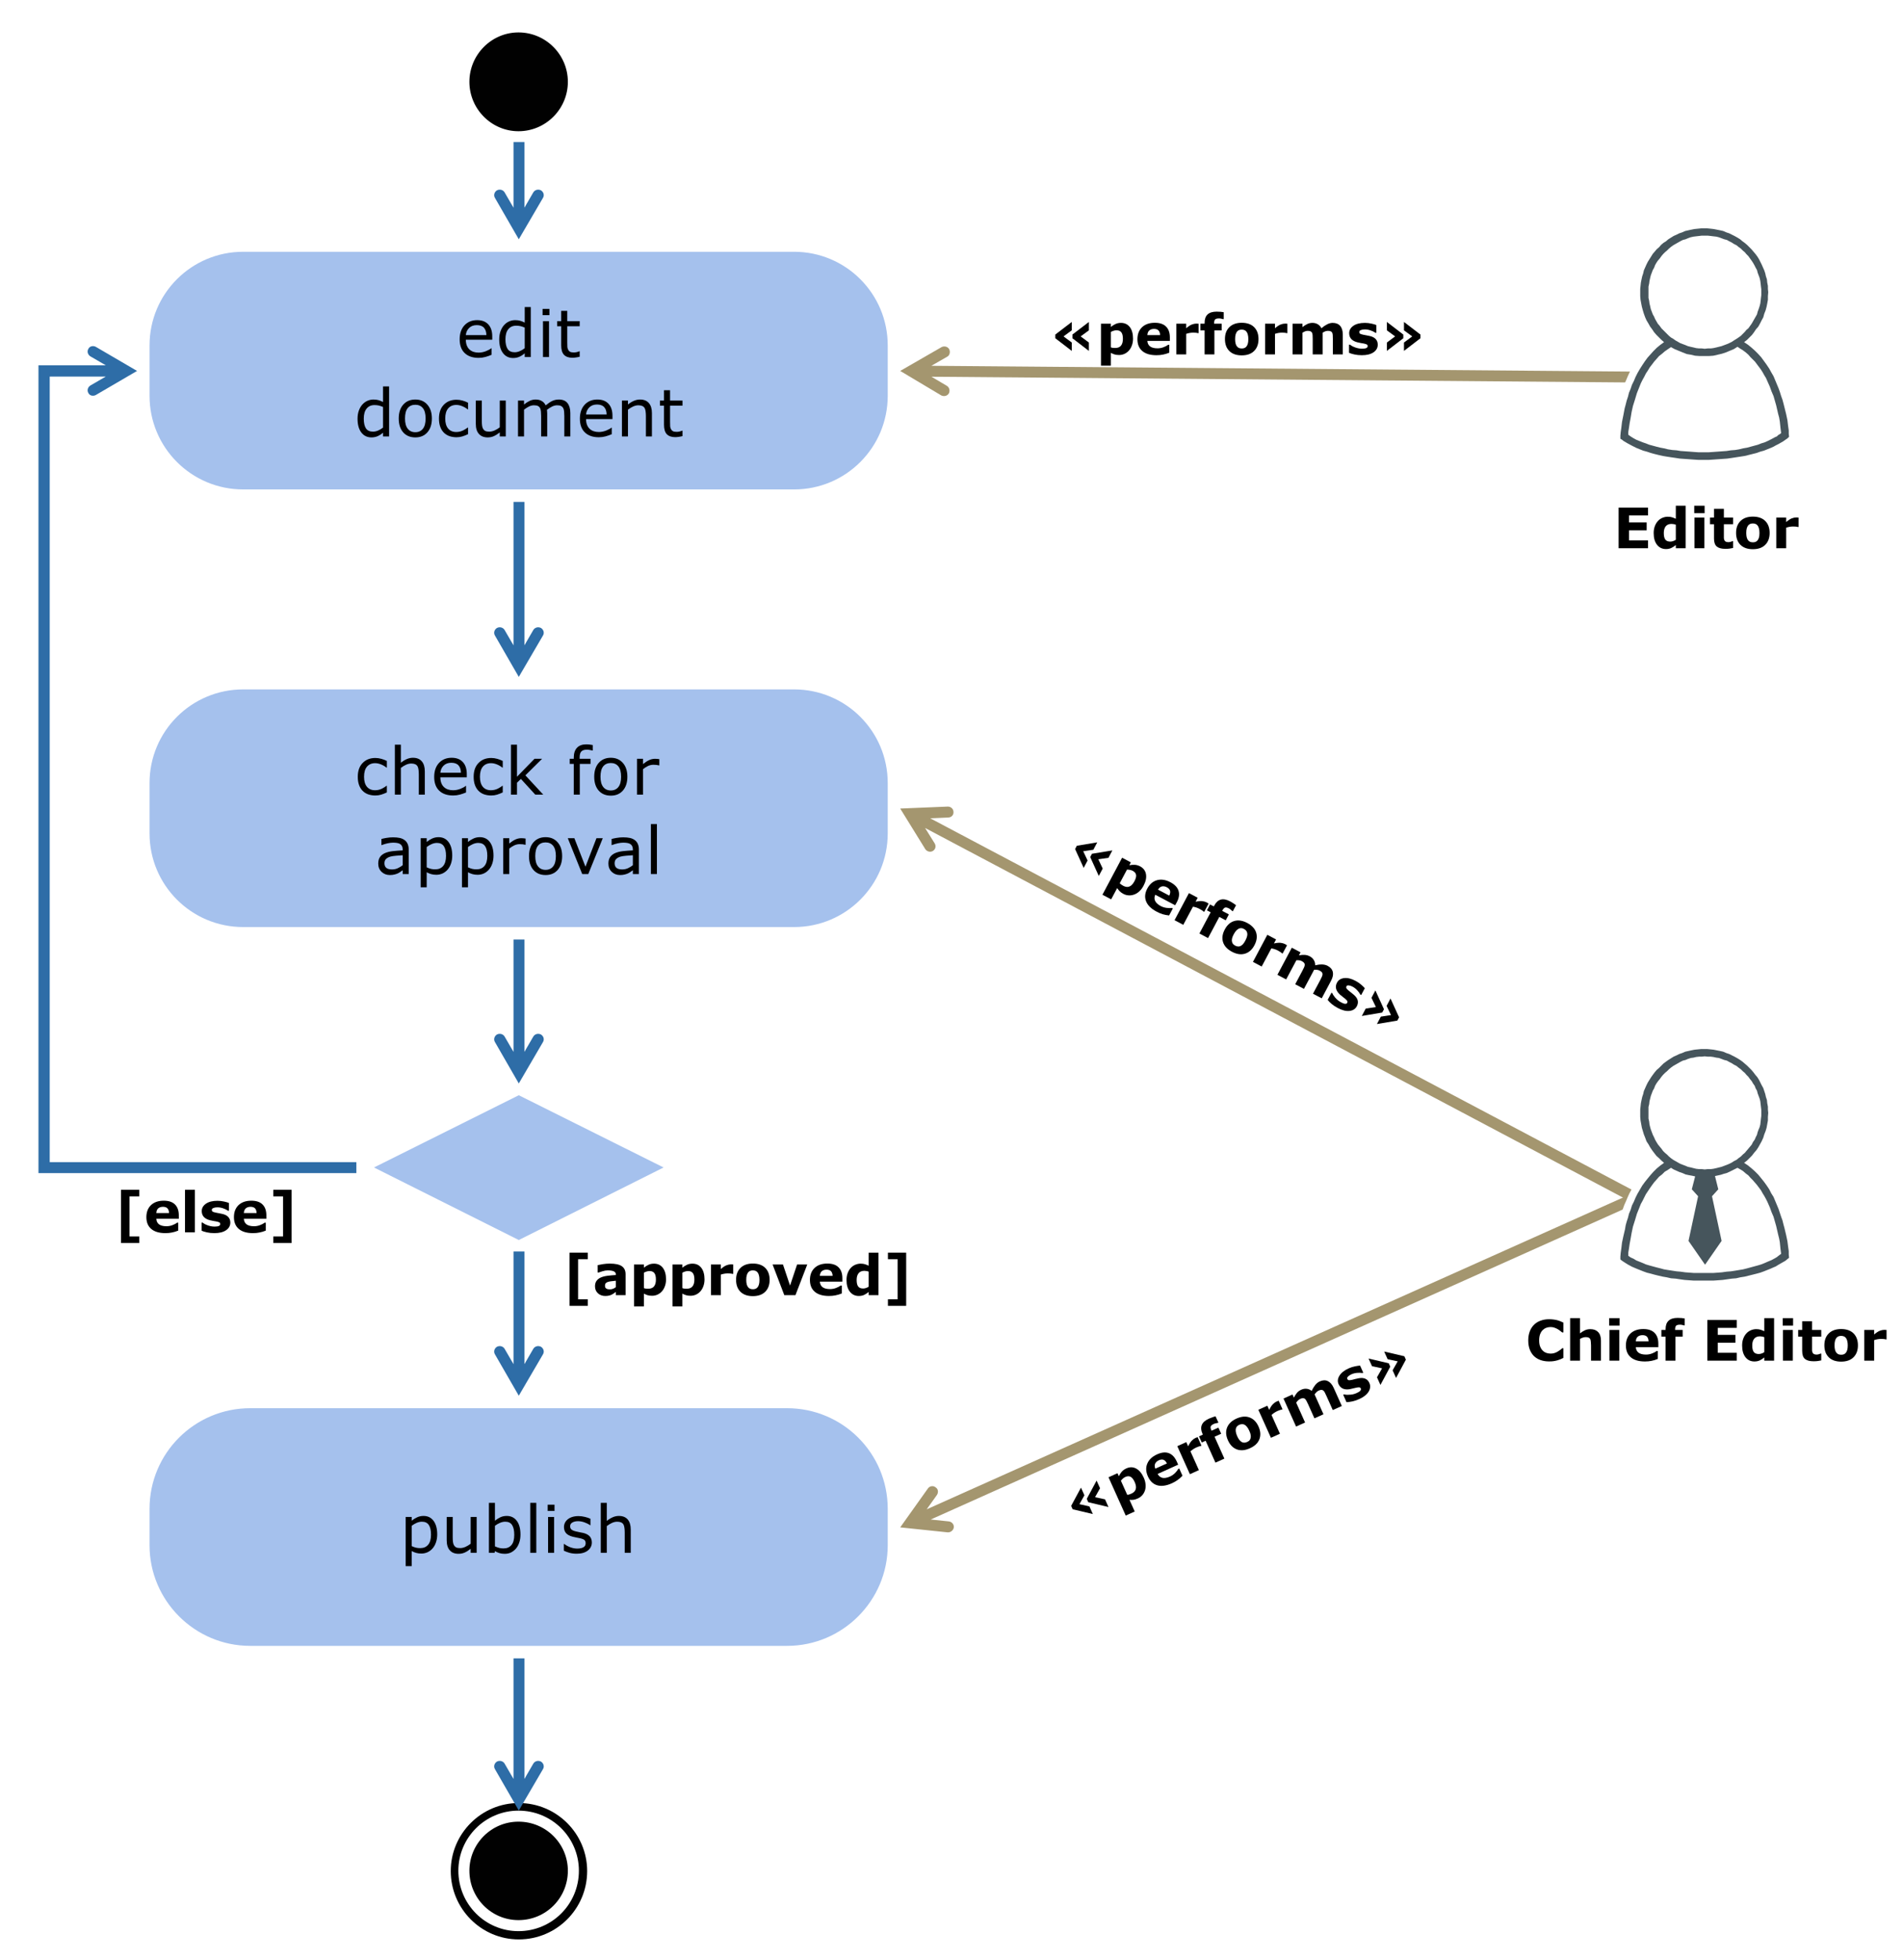 <?xml version="1.0" encoding="UTF-8"?>
<svg xmlns="http://www.w3.org/2000/svg" xmlns:xlink="http://www.w3.org/1999/xlink" width="578.576pt" height="595.916pt" viewBox="0 0 578.576 595.916" version="1.1">
<defs>
<g>
<symbol overflow="visible" id="glyph0-0">
<path style="stroke:none;" d="M 10.938 -5.266 L 2.906 -5.266 C 2.906 -4.598 3.004 -4.016 3.203 -3.516 C 3.398 -3.016 3.676 -2.602 4.031 -2.281 C 4.375 -1.969 4.773 -1.734 5.234 -1.578 C 5.703 -1.422 6.219 -1.344 6.781 -1.344 C 7.52 -1.344 8.266 -1.488 9.016 -1.781 C 9.766 -2.082 10.301 -2.379 10.625 -2.672 L 10.719 -2.672 L 10.719 -0.672 C 10.102 -0.41 9.473 -0.191 8.828 -0.016 C 8.18 0.16 7.504 0.25 6.797 0.25 C 4.984 0.25 3.566 -0.238 2.547 -1.219 C 1.535 -2.195 1.031 -3.586 1.031 -5.391 C 1.031 -7.172 1.516 -8.586 2.484 -9.641 C 3.461 -10.691 4.75 -11.219 6.344 -11.219 C 7.812 -11.219 8.941 -10.785 9.734 -9.922 C 10.535 -9.066 10.938 -7.848 10.938 -6.266 Z M 9.156 -6.672 C 9.145 -7.629 8.898 -8.375 8.422 -8.906 C 7.941 -9.438 7.211 -9.703 6.234 -9.703 C 5.254 -9.703 4.473 -9.41 3.891 -8.828 C 3.305 -8.242 2.977 -7.523 2.906 -6.672 Z M 9.156 -6.672 "/>
</symbol>
<symbol overflow="visible" id="glyph0-1">
<path style="stroke:none;" d="M 10.656 0 L 8.812 0 L 8.812 -1.141 C 8.289 -0.68 7.742 -0.328 7.172 -0.078 C 6.598 0.172 5.973 0.297 5.297 0.297 C 3.992 0.297 2.961 -0.203 2.203 -1.203 C 1.441 -2.203 1.062 -3.594 1.062 -5.375 C 1.062 -6.301 1.191 -7.125 1.453 -7.844 C 1.711 -8.562 2.066 -9.176 2.516 -9.688 C 2.961 -10.188 3.477 -10.566 4.062 -10.828 C 4.656 -11.086 5.27 -11.219 5.906 -11.219 C 6.477 -11.219 6.984 -11.156 7.422 -11.031 C 7.867 -10.906 8.332 -10.719 8.812 -10.469 L 8.812 -15.203 L 10.656 -15.203 Z M 8.812 -2.688 L 8.812 -8.953 C 8.32 -9.172 7.879 -9.32 7.484 -9.406 C 7.098 -9.488 6.676 -9.531 6.219 -9.531 C 5.188 -9.531 4.383 -9.172 3.812 -8.453 C 3.238 -7.742 2.953 -6.727 2.953 -5.406 C 2.953 -4.113 3.172 -3.129 3.609 -2.453 C 4.055 -1.785 4.77 -1.453 5.75 -1.453 C 6.27 -1.453 6.797 -1.566 7.328 -1.797 C 7.859 -2.023 8.352 -2.32 8.812 -2.688 Z M 8.812 -2.688 "/>
</symbol>
<symbol overflow="visible" id="glyph0-2">
<path style="stroke:none;" d="M 3.781 -12.734 L 1.703 -12.734 L 1.703 -14.641 L 3.781 -14.641 Z M 3.656 0 L 1.828 0 L 1.828 -10.906 L 3.656 -10.906 Z M 3.656 0 "/>
</symbol>
<symbol overflow="visible" id="glyph0-3">
<path style="stroke:none;" d="M 7.469 -0.094 C 7.125 0 6.75 0.07 6.344 0.125 C 5.938 0.188 5.57 0.219 5.25 0.219 C 4.133 0.219 3.285 -0.078 2.703 -0.672 C 2.129 -1.273 1.844 -2.238 1.844 -3.562 L 1.844 -9.359 L 0.609 -9.359 L 0.609 -10.906 L 1.844 -10.906 L 1.844 -14.047 L 3.688 -14.047 L 3.688 -10.906 L 7.469 -10.906 L 7.469 -9.359 L 3.688 -9.359 L 3.688 -4.391 C 3.688 -3.816 3.695 -3.367 3.719 -3.047 C 3.75 -2.723 3.844 -2.426 4 -2.156 C 4.133 -1.895 4.328 -1.703 4.578 -1.578 C 4.836 -1.453 5.223 -1.391 5.734 -1.391 C 6.035 -1.391 6.348 -1.43 6.672 -1.516 C 6.992 -1.609 7.227 -1.688 7.375 -1.75 L 7.469 -1.75 Z M 7.469 -0.094 "/>
</symbol>
<symbol overflow="visible" id="glyph0-4">
<path style="stroke:none;" d="M 11.109 -5.453 C 11.109 -3.672 10.648 -2.266 9.734 -1.234 C 8.828 -0.211 7.609 0.297 6.078 0.297 C 4.535 0.297 3.305 -0.211 2.391 -1.234 C 1.484 -2.266 1.031 -3.672 1.031 -5.453 C 1.031 -7.223 1.484 -8.625 2.391 -9.656 C 3.305 -10.695 4.535 -11.219 6.078 -11.219 C 7.609 -11.219 8.828 -10.695 9.734 -9.656 C 10.648 -8.625 11.109 -7.223 11.109 -5.453 Z M 9.203 -5.453 C 9.203 -6.859 8.926 -7.906 8.375 -8.594 C 7.82 -9.281 7.055 -9.625 6.078 -9.625 C 5.078 -9.625 4.301 -9.281 3.75 -8.594 C 3.207 -7.906 2.938 -6.859 2.938 -5.453 C 2.938 -4.086 3.211 -3.051 3.766 -2.344 C 4.316 -1.633 5.086 -1.281 6.078 -1.281 C 7.055 -1.281 7.82 -1.629 8.375 -2.328 C 8.926 -3.023 9.203 -4.066 9.203 -5.453 Z M 9.203 -5.453 "/>
</symbol>
<symbol overflow="visible" id="glyph0-5">
<path style="stroke:none;" d="M 9.875 -0.688 C 9.258 -0.395 8.676 -0.164 8.125 0 C 7.582 0.164 7 0.25 6.375 0.25 C 5.594 0.25 4.867 0.133 4.203 -0.094 C 3.547 -0.332 2.984 -0.688 2.516 -1.156 C 2.047 -1.625 1.68 -2.211 1.422 -2.922 C 1.16 -3.641 1.031 -4.477 1.031 -5.438 C 1.031 -7.219 1.52 -8.613 2.5 -9.625 C 3.477 -10.645 4.77 -11.156 6.375 -11.156 C 7 -11.156 7.613 -11.066 8.219 -10.891 C 8.82 -10.723 9.375 -10.508 9.875 -10.25 L 9.875 -8.219 L 9.781 -8.219 C 9.219 -8.656 8.641 -8.988 8.047 -9.219 C 7.453 -9.457 6.867 -9.578 6.297 -9.578 C 5.254 -9.578 4.43 -9.223 3.828 -8.516 C 3.234 -7.816 2.938 -6.789 2.938 -5.438 C 2.938 -4.125 3.227 -3.113 3.812 -2.406 C 4.406 -1.695 5.234 -1.344 6.297 -1.344 C 6.672 -1.344 7.051 -1.391 7.438 -1.484 C 7.82 -1.586 8.164 -1.719 8.469 -1.875 C 8.738 -2.008 8.988 -2.156 9.219 -2.312 C 9.457 -2.469 9.645 -2.598 9.781 -2.703 L 9.875 -2.703 Z M 9.875 -0.688 "/>
</symbol>
<symbol overflow="visible" id="glyph0-6">
<path style="stroke:none;" d="M 10.844 0 L 9.016 0 L 9.016 -1.219 C 8.398 -0.727 7.805 -0.352 7.234 -0.094 C 6.672 0.164 6.047 0.297 5.359 0.297 C 4.211 0.297 3.32 -0.051 2.688 -0.75 C 2.051 -1.445 1.734 -2.473 1.734 -3.828 L 1.734 -10.906 L 3.562 -10.906 L 3.562 -4.703 C 3.562 -4.148 3.586 -3.676 3.641 -3.281 C 3.691 -2.883 3.801 -2.547 3.969 -2.266 C 4.145 -1.984 4.375 -1.773 4.656 -1.641 C 4.938 -1.516 5.344 -1.453 5.875 -1.453 C 6.352 -1.453 6.875 -1.57 7.438 -1.812 C 8 -2.062 8.523 -2.379 9.016 -2.766 L 9.016 -10.906 L 10.844 -10.906 Z M 10.844 0 "/>
</symbol>
<symbol overflow="visible" id="glyph0-7">
<path style="stroke:none;" d="M 17.719 0 L 15.891 0 L 15.891 -6.219 C 15.891 -6.688 15.867 -7.133 15.828 -7.562 C 15.785 -8 15.695 -8.348 15.562 -8.609 C 15.406 -8.891 15.188 -9.102 14.906 -9.25 C 14.633 -9.395 14.234 -9.469 13.703 -9.469 C 13.191 -9.469 12.676 -9.336 12.156 -9.078 C 11.645 -8.816 11.129 -8.488 10.609 -8.094 C 10.629 -7.945 10.645 -7.773 10.656 -7.578 C 10.676 -7.379 10.688 -7.18 10.688 -6.984 L 10.688 0 L 8.844 0 L 8.844 -6.219 C 8.844 -6.695 8.82 -7.148 8.781 -7.578 C 8.738 -8.016 8.648 -8.363 8.516 -8.625 C 8.367 -8.906 8.156 -9.113 7.875 -9.25 C 7.594 -9.395 7.188 -9.469 6.656 -9.469 C 6.156 -9.469 5.648 -9.344 5.141 -9.094 C 4.641 -8.844 4.141 -8.523 3.641 -8.141 L 3.641 0 L 1.812 0 L 1.812 -10.906 L 3.641 -10.906 L 3.641 -9.703 C 4.211 -10.172 4.785 -10.539 5.359 -10.812 C 5.93 -11.082 6.535 -11.219 7.172 -11.219 C 7.922 -11.219 8.551 -11.062 9.062 -10.75 C 9.582 -10.438 9.969 -10 10.219 -9.438 C 10.969 -10.062 11.645 -10.516 12.25 -10.797 C 12.863 -11.078 13.52 -11.219 14.219 -11.219 C 15.414 -11.219 16.297 -10.852 16.859 -10.125 C 17.43 -9.395 17.719 -8.379 17.719 -7.078 Z M 17.719 0 "/>
</symbol>
<symbol overflow="visible" id="glyph0-8">
<path style="stroke:none;" d="M 10.922 0 L 9.094 0 L 9.094 -6.219 C 9.094 -6.719 9.062 -7.188 9 -7.625 C 8.945 -8.062 8.844 -8.406 8.688 -8.656 C 8.52 -8.926 8.281 -9.129 7.969 -9.266 C 7.664 -9.398 7.27 -9.469 6.781 -9.469 C 6.281 -9.469 5.754 -9.344 5.203 -9.094 C 4.66 -8.844 4.141 -8.523 3.641 -8.141 L 3.641 0 L 1.812 0 L 1.812 -10.906 L 3.641 -10.906 L 3.641 -9.703 C 4.211 -10.172 4.805 -10.539 5.422 -10.812 C 6.035 -11.082 6.664 -11.219 7.312 -11.219 C 8.488 -11.219 9.383 -10.859 10 -10.141 C 10.613 -9.43 10.922 -8.41 10.922 -7.078 Z M 10.922 0 "/>
</symbol>
<symbol overflow="visible" id="glyph0-9">
<path style="stroke:none;" d="M 10.922 0 L 9.094 0 L 9.094 -6.219 C 9.094 -6.719 9.062 -7.188 9 -7.625 C 8.945 -8.062 8.844 -8.406 8.688 -8.656 C 8.52 -8.926 8.281 -9.129 7.969 -9.266 C 7.664 -9.398 7.27 -9.469 6.781 -9.469 C 6.281 -9.469 5.754 -9.344 5.203 -9.094 C 4.66 -8.844 4.141 -8.523 3.641 -8.141 L 3.641 0 L 1.812 0 L 1.812 -15.203 L 3.641 -15.203 L 3.641 -9.703 C 4.211 -10.172 4.805 -10.539 5.422 -10.812 C 6.035 -11.082 6.664 -11.219 7.312 -11.219 C 8.488 -11.219 9.383 -10.859 10 -10.141 C 10.613 -9.43 10.922 -8.41 10.922 -7.078 Z M 10.922 0 "/>
</symbol>
<symbol overflow="visible" id="glyph0-10">
<path style="stroke:none;" d="M 11.703 0 L 9.281 0 L 4.906 -4.781 L 3.719 -3.641 L 3.719 0 L 1.891 0 L 1.891 -15.203 L 3.719 -15.203 L 3.719 -5.453 L 9.031 -10.906 L 11.344 -10.906 L 6.266 -5.875 Z M 11.703 0 "/>
</symbol>
<symbol overflow="visible" id="glyph0-11">
<path style="stroke:none;" d=""/>
</symbol>
<symbol overflow="visible" id="glyph0-12">
<path style="stroke:none;" d="M 7.672 -13.422 L 7.578 -13.422 C 7.379 -13.473 7.113 -13.531 6.781 -13.594 C 6.457 -13.656 6.172 -13.688 5.922 -13.688 C 5.141 -13.688 4.57 -13.508 4.219 -13.156 C 3.863 -12.812 3.688 -12.188 3.688 -11.281 L 3.688 -10.906 L 7 -10.906 L 7 -9.359 L 3.734 -9.359 L 3.734 0 L 1.906 0 L 1.906 -9.359 L 0.672 -9.359 L 0.672 -10.906 L 1.906 -10.906 L 1.906 -11.266 C 1.906 -12.566 2.227 -13.562 2.875 -14.25 C 3.52 -14.945 4.453 -15.297 5.672 -15.297 C 6.078 -15.297 6.441 -15.273 6.766 -15.234 C 7.098 -15.191 7.398 -15.145 7.672 -15.094 Z M 7.672 -13.422 "/>
</symbol>
<symbol overflow="visible" id="glyph0-13">
<path style="stroke:none;" d="M 8.609 -8.906 L 8.516 -8.906 C 8.242 -8.969 7.977 -9.016 7.719 -9.047 C 7.457 -9.078 7.156 -9.094 6.812 -9.094 C 6.238 -9.094 5.688 -8.969 5.156 -8.719 C 4.633 -8.469 4.129 -8.145 3.641 -7.75 L 3.641 0 L 1.812 0 L 1.812 -10.906 L 3.641 -10.906 L 3.641 -9.297 C 4.367 -9.879 5.008 -10.289 5.562 -10.531 C 6.125 -10.781 6.695 -10.906 7.281 -10.906 C 7.594 -10.906 7.82 -10.895 7.969 -10.875 C 8.113 -10.863 8.328 -10.836 8.609 -10.797 Z M 8.609 -8.906 "/>
</symbol>
<symbol overflow="visible" id="glyph0-14">
<path style="stroke:none;" d="M 10.281 0 L 8.453 0 L 8.453 -1.156 C 8.297 -1.051 8.078 -0.898 7.797 -0.703 C 7.523 -0.504 7.258 -0.344 7 -0.219 C 6.688 -0.07 6.332 0.047 5.938 0.141 C 5.539 0.242 5.078 0.297 4.547 0.297 C 3.555 0.297 2.719 -0.023 2.031 -0.672 C 1.352 -1.328 1.016 -2.16 1.016 -3.172 C 1.016 -3.992 1.191 -4.66 1.547 -5.172 C 1.898 -5.68 2.406 -6.082 3.062 -6.375 C 3.727 -6.664 4.523 -6.863 5.453 -6.969 C 6.391 -7.07 7.391 -7.148 8.453 -7.203 L 8.453 -7.484 C 8.453 -7.898 8.379 -8.242 8.234 -8.516 C 8.086 -8.797 7.879 -9.016 7.609 -9.172 C 7.348 -9.316 7.035 -9.414 6.672 -9.469 C 6.305 -9.52 5.926 -9.547 5.531 -9.547 C 5.051 -9.547 4.516 -9.484 3.922 -9.359 C 3.328 -9.234 2.711 -9.051 2.078 -8.812 L 1.984 -8.812 L 1.984 -10.672 C 2.336 -10.773 2.852 -10.883 3.531 -11 C 4.207 -11.113 4.875 -11.172 5.531 -11.172 C 6.301 -11.172 6.973 -11.109 7.547 -10.984 C 8.117 -10.859 8.613 -10.641 9.031 -10.328 C 9.438 -10.035 9.742 -9.648 9.953 -9.172 C 10.172 -8.691 10.281 -8.102 10.281 -7.406 Z M 8.453 -2.688 L 8.453 -5.719 C 7.898 -5.688 7.242 -5.641 6.484 -5.578 C 5.723 -5.516 5.117 -5.422 4.672 -5.297 C 4.148 -5.141 3.723 -4.906 3.391 -4.594 C 3.066 -4.281 2.906 -3.848 2.906 -3.297 C 2.906 -2.672 3.094 -2.195 3.469 -1.875 C 3.852 -1.562 4.43 -1.406 5.203 -1.406 C 5.848 -1.406 6.438 -1.531 6.969 -1.781 C 7.508 -2.031 8.004 -2.332 8.453 -2.688 Z M 8.453 -2.688 "/>
</symbol>
<symbol overflow="visible" id="glyph0-15">
<path style="stroke:none;" d="M 11.406 -5.594 C 11.406 -4.707 11.273 -3.895 11.016 -3.156 C 10.766 -2.426 10.41 -1.805 9.953 -1.297 C 9.523 -0.816 9.02 -0.441 8.438 -0.172 C 7.852 0.086 7.234 0.219 6.578 0.219 C 6.016 0.219 5.504 0.156 5.047 0.031 C 4.586 -0.094 4.117 -0.285 3.641 -0.547 L 3.641 4.031 L 1.812 4.031 L 1.812 -10.906 L 3.641 -10.906 L 3.641 -9.766 C 4.129 -10.172 4.676 -10.516 5.281 -10.797 C 5.895 -11.078 6.547 -11.219 7.234 -11.219 C 8.547 -11.219 9.566 -10.719 10.297 -9.719 C 11.035 -8.727 11.406 -7.352 11.406 -5.594 Z M 9.516 -5.531 C 9.516 -6.852 9.289 -7.836 8.844 -8.484 C 8.395 -9.141 7.703 -9.469 6.766 -9.469 C 6.242 -9.469 5.711 -9.352 5.172 -9.125 C 4.641 -8.895 4.129 -8.594 3.641 -8.219 L 3.641 -2.047 C 4.16 -1.805 4.609 -1.645 4.984 -1.562 C 5.359 -1.477 5.785 -1.438 6.266 -1.438 C 7.285 -1.438 8.082 -1.781 8.656 -2.469 C 9.227 -3.156 9.516 -4.176 9.516 -5.531 Z M 9.516 -5.531 "/>
</symbol>
<symbol overflow="visible" id="glyph0-16">
<path style="stroke:none;" d="M 11.234 -10.906 L 6.828 0 L 4.984 0 L 0.594 -10.906 L 2.594 -10.906 L 5.969 -2.234 L 9.312 -10.906 Z M 11.234 -10.906 "/>
</symbol>
<symbol overflow="visible" id="glyph0-17">
<path style="stroke:none;" d="M 3.656 0 L 1.828 0 L 1.828 -15.203 L 3.656 -15.203 Z M 3.656 0 "/>
</symbol>
<symbol overflow="visible" id="glyph0-18">
<path style="stroke:none;" d="M 11.406 -5.531 C 11.406 -4.625 11.273 -3.805 11.016 -3.078 C 10.766 -2.348 10.422 -1.734 9.984 -1.234 C 9.516 -0.723 9.004 -0.336 8.453 -0.078 C 7.898 0.172 7.289 0.297 6.625 0.297 C 6.008 0.297 5.469 0.223 5 0.078 C 4.539 -0.066 4.086 -0.266 3.641 -0.516 L 3.531 0 L 1.812 0 L 1.812 -15.203 L 3.641 -15.203 L 3.641 -9.766 C 4.16 -10.191 4.707 -10.539 5.281 -10.812 C 5.863 -11.082 6.516 -11.219 7.234 -11.219 C 8.523 -11.219 9.539 -10.723 10.281 -9.734 C 11.031 -8.742 11.406 -7.344 11.406 -5.531 Z M 9.516 -5.484 C 9.516 -6.785 9.297 -7.773 8.859 -8.453 C 8.43 -9.129 7.738 -9.469 6.781 -9.469 C 6.25 -9.469 5.707 -9.348 5.156 -9.109 C 4.613 -8.879 4.109 -8.582 3.641 -8.219 L 3.641 -1.969 C 4.16 -1.738 4.609 -1.578 4.984 -1.484 C 5.359 -1.391 5.785 -1.344 6.266 -1.344 C 7.273 -1.344 8.066 -1.676 8.641 -2.344 C 9.223 -3.008 9.516 -4.055 9.516 -5.484 Z M 9.516 -5.484 "/>
</symbol>
<symbol overflow="visible" id="glyph0-19">
<path style="stroke:none;" d="M 9.594 -3.141 C 9.594 -2.148 9.18 -1.332 8.359 -0.688 C 7.535 -0.051 6.41 0.266 4.984 0.266 C 4.18 0.266 3.441 0.172 2.766 -0.016 C 2.098 -0.211 1.535 -0.426 1.078 -0.656 L 1.078 -2.719 L 1.172 -2.719 C 1.754 -2.281 2.398 -1.93 3.109 -1.672 C 3.816 -1.422 4.492 -1.297 5.141 -1.297 C 5.953 -1.297 6.582 -1.426 7.031 -1.688 C 7.488 -1.945 7.719 -2.352 7.719 -2.906 C 7.719 -3.344 7.598 -3.672 7.359 -3.891 C 7.109 -4.109 6.629 -4.297 5.922 -4.453 C 5.66 -4.516 5.32 -4.582 4.906 -4.656 C 4.488 -4.738 4.109 -4.82 3.766 -4.906 C 2.805 -5.164 2.125 -5.539 1.719 -6.031 C 1.32 -6.52 1.125 -7.125 1.125 -7.844 C 1.125 -8.289 1.219 -8.711 1.406 -9.109 C 1.594 -9.504 1.875 -9.859 2.25 -10.172 C 2.613 -10.484 3.078 -10.727 3.641 -10.906 C 4.203 -11.082 4.832 -11.172 5.531 -11.172 C 6.176 -11.172 6.832 -11.086 7.5 -10.922 C 8.164 -10.766 8.723 -10.578 9.172 -10.359 L 9.172 -8.391 L 9.078 -8.391 C 8.609 -8.734 8.035 -9.023 7.359 -9.266 C 6.691 -9.504 6.035 -9.625 5.391 -9.625 C 4.723 -9.625 4.156 -9.492 3.688 -9.234 C 3.227 -8.973 3 -8.594 3 -8.094 C 3 -7.633 3.141 -7.297 3.422 -7.078 C 3.691 -6.848 4.133 -6.66 4.75 -6.516 C 5.082 -6.43 5.457 -6.348 5.875 -6.266 C 6.301 -6.191 6.656 -6.125 6.938 -6.062 C 7.789 -5.863 8.445 -5.531 8.906 -5.062 C 9.363 -4.582 9.594 -3.941 9.594 -3.141 Z M 9.594 -3.141 "/>
</symbol>
<symbol overflow="visible" id="glyph1-0">
<path style="stroke:none;" d="M 10.516 0 L 1.578 0 L 1.578 -12.359 L 10.516 -12.359 L 10.516 -9.969 L 4.75 -9.969 L 4.75 -7.844 L 10.109 -7.844 L 10.109 -5.453 L 4.75 -5.453 L 4.75 -2.391 L 10.516 -2.391 Z M 10.516 0 "/>
</symbol>
<symbol overflow="visible" id="glyph1-1">
<path style="stroke:none;" d="M 10.469 0 L 7.484 0 L 7.484 -0.969 C 6.973 -0.551 6.492 -0.242 6.047 -0.047 C 5.598 0.148 5.078 0.25 4.484 0.25 C 3.359 0.25 2.453 -0.18 1.766 -1.047 C 1.086 -1.922 0.75 -3.102 0.75 -4.594 C 0.75 -5.383 0.863 -6.082 1.094 -6.688 C 1.32 -7.301 1.633 -7.828 2.031 -8.266 C 2.406 -8.68 2.859 -9.004 3.391 -9.234 C 3.93 -9.461 4.473 -9.578 5.016 -9.578 C 5.578 -9.578 6.035 -9.516 6.391 -9.391 C 6.742 -9.273 7.109 -9.129 7.484 -8.953 L 7.484 -12.922 L 10.469 -12.922 Z M 7.484 -2.578 L 7.484 -7.141 C 7.273 -7.234 7.051 -7.297 6.812 -7.328 C 6.582 -7.367 6.375 -7.391 6.188 -7.391 C 5.395 -7.391 4.801 -7.145 4.406 -6.656 C 4.02 -6.164 3.828 -5.488 3.828 -4.625 C 3.828 -3.707 3.984 -3.039 4.297 -2.625 C 4.609 -2.219 5.113 -2.016 5.812 -2.016 C 6.082 -2.016 6.367 -2.066 6.672 -2.172 C 6.984 -2.273 7.254 -2.41 7.484 -2.578 Z M 7.484 -2.578 "/>
</symbol>
<symbol overflow="visible" id="glyph1-2">
<path style="stroke:none;" d="M 4.406 0 L 1.406 0 L 1.406 -9.328 L 4.406 -9.328 Z M 4.484 -10.656 L 1.328 -10.656 L 1.328 -12.922 L 4.484 -12.922 Z M 4.484 -10.656 "/>
</symbol>
<symbol overflow="visible" id="glyph1-3">
<path style="stroke:none;" d="M 7.375 -0.078 C 7.051 0.004 6.707 0.066 6.344 0.109 C 5.988 0.16 5.551 0.188 5.031 0.188 C 3.863 0.188 2.992 -0.047 2.422 -0.516 C 1.859 -0.992 1.578 -1.801 1.578 -2.938 L 1.578 -7.297 L 0.359 -7.297 L 0.359 -9.328 L 1.578 -9.328 L 1.578 -11.984 L 4.578 -11.984 L 4.578 -9.328 L 7.375 -9.328 L 7.375 -7.297 L 4.578 -7.297 L 4.578 -4 C 4.578 -3.664 4.578 -3.375 4.578 -3.125 C 4.586 -2.883 4.633 -2.672 4.719 -2.484 C 4.789 -2.285 4.926 -2.129 5.125 -2.016 C 5.32 -1.898 5.609 -1.844 5.984 -1.844 C 6.141 -1.844 6.344 -1.875 6.594 -1.938 C 6.844 -2.008 7.02 -2.078 7.125 -2.141 L 7.375 -2.141 Z M 7.375 -0.078 "/>
</symbol>
<symbol overflow="visible" id="glyph1-4">
<path style="stroke:none;" d="M 10.938 -4.656 C 10.938 -3.125 10.488 -1.914 9.594 -1.031 C 8.707 -0.145 7.453 0.297 5.828 0.297 C 4.211 0.297 2.957 -0.145 2.062 -1.031 C 1.176 -1.914 0.734 -3.125 0.734 -4.656 C 0.734 -6.195 1.18 -7.406 2.078 -8.281 C 2.973 -9.164 4.223 -9.609 5.828 -9.609 C 7.461 -9.609 8.723 -9.164 9.609 -8.281 C 10.492 -7.395 10.938 -6.188 10.938 -4.656 Z M 7.266 -2.391 C 7.453 -2.629 7.594 -2.914 7.688 -3.25 C 7.789 -3.582 7.844 -4.047 7.844 -4.641 C 7.844 -5.191 7.789 -5.648 7.688 -6.016 C 7.594 -6.391 7.457 -6.688 7.281 -6.906 C 7.102 -7.133 6.891 -7.297 6.641 -7.391 C 6.391 -7.484 6.117 -7.531 5.828 -7.531 C 5.547 -7.531 5.289 -7.488 5.062 -7.406 C 4.844 -7.332 4.629 -7.18 4.422 -6.953 C 4.242 -6.734 4.098 -6.438 3.984 -6.062 C 3.879 -5.688 3.828 -5.211 3.828 -4.641 C 3.828 -4.129 3.875 -3.688 3.969 -3.312 C 4.062 -2.938 4.203 -2.641 4.391 -2.422 C 4.566 -2.203 4.773 -2.039 5.016 -1.938 C 5.266 -1.844 5.547 -1.797 5.859 -1.797 C 6.129 -1.797 6.383 -1.836 6.625 -1.922 C 6.875 -2.016 7.086 -2.172 7.266 -2.391 Z M 7.266 -2.391 "/>
</symbol>
<symbol overflow="visible" id="glyph1-5">
<path style="stroke:none;" d="M 8.172 -6.469 L 7.906 -6.469 C 7.781 -6.52 7.57 -6.555 7.281 -6.578 C 7 -6.598 6.766 -6.609 6.578 -6.609 C 6.148 -6.609 5.773 -6.578 5.453 -6.516 C 5.129 -6.461 4.781 -6.375 4.406 -6.25 L 4.406 0 L 1.406 0 L 1.406 -9.328 L 4.406 -9.328 L 4.406 -7.953 C 5.062 -8.516 5.629 -8.891 6.109 -9.078 C 6.598 -9.266 7.051 -9.359 7.469 -9.359 C 7.57 -9.359 7.688 -9.352 7.812 -9.344 C 7.945 -9.344 8.066 -9.336 8.172 -9.328 Z M 8.172 -6.469 "/>
</symbol>
<symbol overflow="visible" id="glyph1-6">
<path style="stroke:none;" d="M 7.156 0.234 C 6.238 0.234 5.391 0.098 4.609 -0.172 C 3.836 -0.441 3.172 -0.844 2.609 -1.375 C 2.055 -1.914 1.625 -2.586 1.312 -3.391 C 1.008 -4.191 0.859 -5.117 0.859 -6.172 C 0.859 -7.148 1.004 -8.035 1.297 -8.828 C 1.586 -9.629 2.016 -10.312 2.578 -10.875 C 3.109 -11.426 3.77 -11.848 4.562 -12.141 C 5.363 -12.441 6.234 -12.594 7.172 -12.594 C 7.691 -12.594 8.16 -12.562 8.578 -12.5 C 8.992 -12.445 9.379 -12.375 9.734 -12.281 C 10.109 -12.176 10.445 -12.055 10.75 -11.922 C 11.051 -11.797 11.312 -11.68 11.531 -11.578 L 11.531 -8.578 L 11.172 -8.578 C 11.016 -8.711 10.816 -8.867 10.578 -9.047 C 10.348 -9.234 10.082 -9.414 9.781 -9.594 C 9.477 -9.77 9.148 -9.914 8.797 -10.031 C 8.441 -10.156 8.062 -10.219 7.656 -10.219 C 7.207 -10.219 6.781 -10.145 6.375 -10 C 5.977 -9.863 5.609 -9.633 5.266 -9.312 C 4.93 -8.988 4.664 -8.566 4.469 -8.047 C 4.27 -7.523 4.172 -6.895 4.172 -6.156 C 4.172 -5.383 4.281 -4.738 4.5 -4.219 C 4.719 -3.695 4.992 -3.285 5.328 -2.984 C 5.66 -2.68 6.035 -2.461 6.453 -2.328 C 6.867 -2.203 7.273 -2.141 7.672 -2.141 C 8.066 -2.141 8.453 -2.195 8.828 -2.312 C 9.203 -2.426 9.551 -2.586 9.875 -2.797 C 10.145 -2.953 10.395 -3.117 10.625 -3.297 C 10.863 -3.484 11.055 -3.645 11.203 -3.781 L 11.531 -3.781 L 11.531 -0.828 C 11.227 -0.68 10.938 -0.547 10.656 -0.422 C 10.375 -0.305 10.078 -0.203 9.766 -0.109 C 9.359 0.004 8.977 0.086 8.625 0.141 C 8.27 0.203 7.781 0.234 7.156 0.234 Z M 7.156 0.234 "/>
</symbol>
<symbol overflow="visible" id="glyph1-7">
<path style="stroke:none;" d="M 10.781 0 L 7.766 0 L 7.766 -4.625 C 7.766 -5 7.742 -5.375 7.703 -5.75 C 7.672 -6.125 7.609 -6.398 7.516 -6.578 C 7.398 -6.773 7.234 -6.922 7.016 -7.016 C 6.805 -7.109 6.516 -7.156 6.141 -7.156 C 5.867 -7.156 5.594 -7.109 5.312 -7.016 C 5.031 -6.93 4.727 -6.797 4.406 -6.609 L 4.406 0 L 1.406 0 L 1.406 -12.922 L 4.406 -12.922 L 4.406 -8.297 C 4.938 -8.711 5.445 -9.031 5.938 -9.25 C 6.426 -9.469 6.969 -9.578 7.562 -9.578 C 8.57 -9.578 9.359 -9.281 9.922 -8.688 C 10.492 -8.102 10.781 -7.227 10.781 -6.062 Z M 10.781 0 "/>
</symbol>
<symbol overflow="visible" id="glyph1-8">
<path style="stroke:none;" d="M 10.594 -4.109 L 3.75 -4.109 C 3.789 -3.379 4.066 -2.816 4.578 -2.422 C 5.098 -2.035 5.852 -1.844 6.844 -1.844 C 7.477 -1.844 8.094 -1.957 8.688 -2.188 C 9.281 -2.414 9.742 -2.66 10.078 -2.922 L 10.422 -2.922 L 10.422 -0.516 C 9.742 -0.242 9.102 -0.051 8.5 0.062 C 7.906 0.188 7.25 0.25 6.531 0.25 C 4.656 0.25 3.219 -0.172 2.219 -1.016 C 1.227 -1.859 0.734 -3.055 0.734 -4.609 C 0.734 -6.148 1.203 -7.367 2.141 -8.266 C 3.086 -9.16 4.383 -9.609 6.031 -9.609 C 7.539 -9.609 8.676 -9.223 9.438 -8.453 C 10.207 -7.691 10.594 -6.594 10.594 -5.156 Z M 7.625 -5.859 C 7.602 -6.484 7.445 -6.953 7.156 -7.266 C 6.863 -7.586 6.406 -7.75 5.781 -7.75 C 5.207 -7.75 4.734 -7.598 4.359 -7.297 C 3.992 -6.992 3.789 -6.516 3.75 -5.859 Z M 7.625 -5.859 "/>
</symbol>
<symbol overflow="visible" id="glyph1-9">
<path style="stroke:none;" d="M 7.453 -10.719 L 7.234 -10.719 C 7.098 -10.758 6.922 -10.805 6.703 -10.859 C 6.492 -10.91 6.27 -10.938 6.031 -10.938 C 5.438 -10.938 5.035 -10.828 4.828 -10.609 C 4.629 -10.398 4.531 -9.992 4.531 -9.391 L 4.531 -9.328 L 6.828 -9.328 L 6.828 -7.297 L 4.625 -7.297 L 4.625 0 L 1.641 0 L 1.641 -7.297 L 0.359 -7.297 L 0.359 -9.328 L 1.641 -9.328 L 1.641 -9.578 C 1.641 -10.723 1.941 -11.578 2.547 -12.141 C 3.148 -12.711 4.066 -13 5.297 -13 C 5.734 -13 6.133 -12.984 6.5 -12.953 C 6.863 -12.922 7.18 -12.879 7.453 -12.828 Z M 7.453 -10.719 "/>
</symbol>
<symbol overflow="visible" id="glyph1-10">
<path style="stroke:none;" d=""/>
</symbol>
<symbol overflow="visible" id="glyph1-11">
<path style="stroke:none;" d="M 6.797 -1.062 L 1.797 -4.906 L 1.797 -6.031 L 6.797 -9.859 L 6.797 -7.312 L 4.297 -5.469 L 6.797 -3.609 Z M 12 -1.062 L 7 -4.906 L 7 -6.031 L 12 -9.859 L 12 -7.312 L 9.5 -5.469 L 12 -3.609 Z M 12 -1.062 "/>
</symbol>
<symbol overflow="visible" id="glyph1-12">
<path style="stroke:none;" d="M 11.141 -4.797 C 11.141 -4.023 11.02 -3.32 10.781 -2.688 C 10.551 -2.062 10.242 -1.539 9.859 -1.125 C 9.461 -0.695 9.008 -0.367 8.5 -0.141 C 8 0.078 7.461 0.188 6.891 0.188 C 6.359 0.188 5.906 0.129 5.531 0.016 C 5.164 -0.098 4.789 -0.258 4.406 -0.469 L 4.406 3.422 L 1.406 3.422 L 1.406 -9.328 L 4.406 -9.328 L 4.406 -8.344 C 4.863 -8.719 5.332 -9.016 5.812 -9.234 C 6.289 -9.461 6.844 -9.578 7.469 -9.578 C 8.625 -9.578 9.523 -9.148 10.172 -8.297 C 10.816 -7.441 11.141 -6.273 11.141 -4.797 Z M 8.062 -4.734 C 8.062 -5.641 7.906 -6.297 7.594 -6.703 C 7.281 -7.117 6.789 -7.328 6.125 -7.328 C 5.844 -7.328 5.551 -7.281 5.25 -7.188 C 4.957 -7.102 4.676 -6.984 4.406 -6.828 L 4.406 -2.141 C 4.602 -2.055 4.812 -2.004 5.031 -1.984 C 5.258 -1.961 5.488 -1.953 5.719 -1.953 C 6.5 -1.953 7.082 -2.18 7.469 -2.641 C 7.863 -3.109 8.062 -3.805 8.062 -4.734 Z M 8.062 -4.734 "/>
</symbol>
<symbol overflow="visible" id="glyph1-13">
<path style="stroke:none;" d="M 10.531 -6.609 L 10.531 0 L 7.516 0 L 7.516 -4.656 C 7.516 -5.113 7.504 -5.5 7.484 -5.812 C 7.461 -6.133 7.406 -6.395 7.312 -6.594 C 7.207 -6.789 7.051 -6.93 6.844 -7.016 C 6.645 -7.109 6.363 -7.156 6 -7.156 C 5.707 -7.156 5.422 -7.098 5.141 -6.984 C 4.867 -6.867 4.625 -6.742 4.406 -6.609 L 4.406 0 L 1.406 0 L 1.406 -9.328 L 4.406 -9.328 L 4.406 -8.297 C 4.914 -8.703 5.406 -9.016 5.875 -9.234 C 6.344 -9.461 6.863 -9.578 7.438 -9.578 C 8.051 -9.578 8.594 -9.438 9.062 -9.156 C 9.531 -8.883 9.898 -8.484 10.172 -7.953 C 10.766 -8.461 11.344 -8.859 11.906 -9.141 C 12.477 -9.43 13.035 -9.578 13.578 -9.578 C 14.578 -9.578 15.336 -9.273 15.859 -8.672 C 16.391 -8.066 16.656 -7.195 16.656 -6.062 L 16.656 0 L 13.641 0 L 13.641 -4.656 C 13.641 -5.113 13.629 -5.5 13.609 -5.812 C 13.598 -6.133 13.539 -6.395 13.438 -6.594 C 13.344 -6.789 13.191 -6.93 12.984 -7.016 C 12.785 -7.109 12.5 -7.156 12.125 -7.156 C 11.875 -7.156 11.629 -7.113 11.391 -7.031 C 11.16 -6.945 10.875 -6.805 10.531 -6.609 Z M 10.531 -6.609 "/>
</symbol>
<symbol overflow="visible" id="glyph1-14">
<path style="stroke:none;" d="M 9.516 -2.953 C 9.516 -1.992 9.082 -1.219 8.219 -0.625 C 7.352 -0.039 6.172 0.25 4.672 0.25 C 3.836 0.25 3.082 0.172 2.406 0.016 C 1.738 -0.129 1.195 -0.297 0.781 -0.484 L 0.781 -2.953 L 1.062 -2.953 C 1.207 -2.848 1.379 -2.734 1.578 -2.609 C 1.773 -2.484 2.055 -2.348 2.422 -2.203 C 2.723 -2.078 3.07 -1.969 3.469 -1.875 C 3.863 -1.781 4.285 -1.734 4.734 -1.734 C 5.316 -1.734 5.75 -1.797 6.031 -1.922 C 6.312 -2.055 6.453 -2.25 6.453 -2.5 C 6.453 -2.727 6.367 -2.895 6.203 -3 C 6.035 -3.102 5.723 -3.203 5.266 -3.297 C 5.047 -3.348 4.742 -3.398 4.359 -3.453 C 3.984 -3.516 3.641 -3.586 3.328 -3.672 C 2.484 -3.891 1.852 -4.234 1.438 -4.703 C 1.031 -5.172 0.828 -5.754 0.828 -6.453 C 0.828 -7.348 1.25 -8.094 2.094 -8.688 C 2.945 -9.281 4.113 -9.578 5.594 -9.578 C 6.281 -9.578 6.941 -9.504 7.578 -9.359 C 8.223 -9.223 8.727 -9.078 9.094 -8.922 L 9.094 -6.562 L 8.828 -6.562 C 8.391 -6.863 7.883 -7.109 7.312 -7.297 C 6.75 -7.492 6.176 -7.594 5.594 -7.594 C 5.113 -7.594 4.707 -7.523 4.375 -7.391 C 4.051 -7.254 3.891 -7.066 3.891 -6.828 C 3.891 -6.598 3.961 -6.426 4.109 -6.312 C 4.254 -6.195 4.602 -6.082 5.156 -5.969 C 5.469 -5.906 5.797 -5.844 6.141 -5.781 C 6.492 -5.727 6.848 -5.656 7.203 -5.562 C 7.992 -5.363 8.578 -5.039 8.953 -4.594 C 9.328 -4.156 9.516 -3.609 9.516 -2.953 Z M 9.516 -2.953 "/>
</symbol>
<symbol overflow="visible" id="glyph1-15">
<path style="stroke:none;" d="M 12.641 -4.906 L 7.641 -1.062 L 7.641 -3.609 L 10.156 -5.469 L 7.641 -7.312 L 7.641 -9.859 L 12.641 -6.031 Z M 7.438 -4.906 L 2.438 -1.062 L 2.438 -3.609 L 4.953 -5.469 L 2.438 -7.312 L 2.438 -9.859 L 7.438 -6.031 Z M 7.438 -4.906 "/>
</symbol>
<symbol overflow="visible" id="glyph1-16">
<path style="stroke:none;" d="M 7.609 3.25 L 2.062 3.25 L 2.062 -12.922 L 7.609 -12.922 L 7.609 -10.922 L 4.656 -10.922 L 4.656 1.266 L 7.609 1.266 Z M 7.609 3.25 "/>
</symbol>
<symbol overflow="visible" id="glyph1-17">
<path style="stroke:none;" d="M 7.062 -2.438 L 7.062 -4.375 C 6.656 -4.344 6.211 -4.297 5.734 -4.234 C 5.266 -4.18 4.91 -4.113 4.672 -4.031 C 4.367 -3.938 4.141 -3.801 3.984 -3.625 C 3.828 -3.445 3.75 -3.207 3.75 -2.906 C 3.75 -2.719 3.766 -2.562 3.797 -2.438 C 3.836 -2.32 3.922 -2.207 4.047 -2.094 C 4.172 -1.977 4.32 -1.895 4.5 -1.844 C 4.676 -1.789 4.957 -1.766 5.344 -1.766 C 5.633 -1.766 5.93 -1.828 6.234 -1.953 C 6.547 -2.078 6.82 -2.238 7.062 -2.438 Z M 7.062 -0.984 C 6.895 -0.867 6.691 -0.723 6.453 -0.547 C 6.211 -0.379 5.988 -0.242 5.781 -0.141 C 5.488 -0.004 5.188 0.094 4.875 0.156 C 4.562 0.219 4.211 0.25 3.828 0.25 C 2.941 0.25 2.203 -0.02 1.609 -0.562 C 1.016 -1.113 0.719 -1.816 0.719 -2.672 C 0.719 -3.348 0.867 -3.898 1.172 -4.328 C 1.473 -4.766 1.906 -5.109 2.469 -5.359 C 3.02 -5.609 3.703 -5.785 4.516 -5.891 C 5.336 -5.992 6.191 -6.07 7.078 -6.125 L 7.078 -6.172 C 7.078 -6.691 6.863 -7.047 6.438 -7.234 C 6.02 -7.43 5.398 -7.531 4.578 -7.531 C 4.086 -7.531 3.562 -7.441 3 -7.266 C 2.445 -7.098 2.047 -6.969 1.797 -6.875 L 1.531 -6.875 L 1.531 -9.125 C 1.844 -9.207 2.352 -9.305 3.062 -9.422 C 3.781 -9.535 4.492 -9.594 5.203 -9.594 C 6.898 -9.594 8.125 -9.328 8.875 -8.797 C 9.633 -8.273 10.016 -7.457 10.016 -6.344 L 10.016 0 L 7.062 0 Z M 7.062 -0.984 "/>
</symbol>
<symbol overflow="visible" id="glyph1-18">
<path style="stroke:none;" d="M 10.797 -9.328 L 7.203 0 L 3.812 0 L 0.25 -9.328 L 3.406 -9.328 L 5.562 -2.906 L 7.703 -9.328 Z M 10.797 -9.328 "/>
</symbol>
<symbol overflow="visible" id="glyph1-19">
<path style="stroke:none;" d="M 7.188 3.25 L 1.641 3.25 L 1.641 1.266 L 4.594 1.266 L 4.594 -10.922 L 1.641 -10.922 L 1.641 -12.922 L 7.188 -12.922 Z M 7.188 3.25 "/>
</symbol>
<symbol overflow="visible" id="glyph1-20">
<path style="stroke:none;" d="M 4.406 0 L 1.406 0 L 1.406 -12.922 L 4.406 -12.922 Z M 4.406 0 "/>
</symbol>
<symbol overflow="visible" id="glyph2-0">
<path style="stroke:none;" d="M 6.5 2.25 L 3.891 -3.484 L 4.422 -4.484 L 10.625 -5.516 L 9.438 -3.266 L 6.359 -2.812 L 7.688 0 Z M 11.094 4.703 L 8.484 -1.047 L 9.016 -2.047 L 15.219 -3.062 L 14.031 -0.812 L 10.953 -0.375 L 12.281 2.453 Z M 11.094 4.703 "/>
</symbol>
<symbol overflow="visible" id="glyph2-1">
<path style="stroke:none;" d="M 12.094 1 C 11.727 1.676 11.297 2.238 10.797 2.688 C 10.297 3.133 9.773 3.445 9.234 3.625 C 8.691 3.82 8.141 3.898 7.578 3.859 C 7.023 3.828 6.492 3.676 5.984 3.406 C 5.516 3.156 5.145 2.891 4.875 2.609 C 4.613 2.336 4.359 2.02 4.109 1.656 L 2.281 5.078 L -0.375 3.672 L 5.609 -7.578 L 8.266 -6.172 L 7.812 -5.297 C 8.395 -5.41 8.945 -5.453 9.469 -5.422 C 10 -5.398 10.539 -5.242 11.094 -4.953 C 12.113 -4.398 12.707 -3.594 12.875 -2.531 C 13.051 -1.477 12.789 -0.301 12.094 1 Z M 9.344 -0.406 C 9.77 -1.195 9.941 -1.848 9.859 -2.359 C 9.773 -2.867 9.438 -3.281 8.844 -3.594 C 8.594 -3.727 8.316 -3.82 8.016 -3.875 C 7.711 -3.938 7.406 -3.969 7.094 -3.969 L 4.891 0.172 C 5.035 0.336 5.203 0.484 5.391 0.609 C 5.578 0.734 5.77 0.852 5.969 0.969 C 6.656 1.332 7.281 1.398 7.844 1.172 C 8.406 0.941 8.906 0.414 9.344 -0.406 Z M 9.344 -0.406 "/>
</symbol>
<symbol overflow="visible" id="glyph2-2">
<path style="stroke:none;" d="M 11.281 1.344 L 5.234 -1.859 C 4.93 -1.191 4.914 -0.566 5.188 0.016 C 5.457 0.598 6.031 1.125 6.906 1.594 C 7.469 1.883 8.062 2.066 8.688 2.141 C 9.32 2.223 9.852 2.227 10.281 2.156 L 10.578 2.312 L 9.438 4.438 C 8.719 4.363 8.062 4.238 7.469 4.062 C 6.883 3.883 6.273 3.625 5.641 3.281 C 3.984 2.406 2.914 1.359 2.438 0.141 C 1.957 -1.066 2.078 -2.352 2.797 -3.719 C 3.523 -5.082 4.516 -5.938 5.766 -6.281 C 7.023 -6.633 8.383 -6.426 9.844 -5.656 C 11.176 -4.945 12 -4.07 12.312 -3.031 C 12.633 -2 12.457 -0.848 11.781 0.422 Z M 9.484 -1.594 C 9.754 -2.156 9.836 -2.645 9.734 -3.062 C 9.629 -3.477 9.301 -3.832 8.75 -4.125 C 8.238 -4.395 7.75 -4.484 7.281 -4.391 C 6.812 -4.297 6.406 -3.969 6.062 -3.406 Z M 9.484 -1.594 "/>
</symbol>
<symbol overflow="visible" id="glyph2-3">
<path style="stroke:none;" d="M 10.25 -1.875 L 10.016 -2 C 9.93 -2.102 9.77 -2.227 9.531 -2.375 C 9.289 -2.531 9.086 -2.648 8.922 -2.734 C 8.547 -2.941 8.195 -3.098 7.875 -3.203 C 7.562 -3.305 7.211 -3.391 6.828 -3.453 L 3.891 2.062 L 1.234 0.656 L 5.609 -7.578 L 8.266 -6.172 L 7.625 -4.953 C 8.469 -5.141 9.145 -5.203 9.656 -5.141 C 10.176 -5.078 10.617 -4.953 10.984 -4.766 C 11.078 -4.711 11.18 -4.648 11.297 -4.578 C 11.41 -4.516 11.508 -4.453 11.594 -4.391 Z M 10.25 -1.875 "/>
</symbol>
<symbol overflow="visible" id="glyph2-4">
<path style="stroke:none;" d="M 11.609 -5.969 L 11.422 -6.078 C 11.316 -6.172 11.18 -6.289 11.016 -6.438 C 10.859 -6.582 10.676 -6.711 10.469 -6.828 C 9.938 -7.109 9.531 -7.203 9.25 -7.109 C 8.969 -7.016 8.688 -6.703 8.406 -6.172 L 8.375 -6.109 L 10.406 -5.031 L 9.453 -3.234 L 7.5 -4.266 L 4.078 2.172 L 1.453 0.766 L 4.875 -5.672 L 3.734 -6.266 L 4.688 -8.062 L 5.828 -7.469 L 5.953 -7.688 C 6.484 -8.695 7.148 -9.312 7.953 -9.531 C 8.754 -9.75 9.695 -9.57 10.781 -9 C 11.164 -8.789 11.508 -8.582 11.812 -8.375 C 12.125 -8.176 12.383 -7.992 12.594 -7.828 Z M 11.609 -5.969 "/>
</symbol>
<symbol overflow="visible" id="glyph2-5">
<path style="stroke:none;" d="M 11.844 1.031 C 11.125 2.383 10.16 3.238 8.953 3.594 C 7.754 3.957 6.438 3.758 5 3 C 3.57 2.238 2.672 1.258 2.297 0.062 C 1.93 -1.133 2.109 -2.41 2.828 -3.766 C 3.547 -5.129 4.508 -5.988 5.719 -6.344 C 6.926 -6.695 8.238 -6.5 9.656 -5.75 C 11.102 -4.977 12.008 -3.992 12.375 -2.797 C 12.738 -1.598 12.562 -0.32 11.844 1.031 Z M 7.547 1.297 C 7.816 1.18 8.07 1 8.312 0.75 C 8.562 0.5 8.82 0.113 9.094 -0.406 C 9.352 -0.895 9.523 -1.328 9.609 -1.703 C 9.703 -2.078 9.719 -2.398 9.656 -2.672 C 9.613 -2.961 9.504 -3.207 9.328 -3.406 C 9.148 -3.613 8.93 -3.785 8.672 -3.922 C 8.43 -4.055 8.191 -4.141 7.953 -4.172 C 7.723 -4.203 7.461 -4.164 7.172 -4.062 C 6.91 -3.945 6.641 -3.75 6.359 -3.469 C 6.086 -3.195 5.816 -2.805 5.547 -2.297 C 5.305 -1.848 5.141 -1.438 5.047 -1.062 C 4.961 -0.688 4.953 -0.359 5.016 -0.078 C 5.066 0.203 5.176 0.441 5.344 0.641 C 5.52 0.836 5.742 1.008 6.016 1.156 C 6.254 1.281 6.504 1.359 6.766 1.391 C 7.023 1.43 7.285 1.398 7.547 1.297 Z M 7.547 1.297 "/>
</symbol>
<symbol overflow="visible" id="glyph2-6">
<path style="stroke:none;" d="M 12.406 -0.891 L 9.297 4.938 L 6.641 3.531 L 8.828 -0.578 C 9.047 -0.984 9.219 -1.332 9.344 -1.625 C 9.469 -1.914 9.535 -2.172 9.547 -2.391 C 9.547 -2.609 9.477 -2.801 9.344 -2.969 C 9.207 -3.145 8.977 -3.32 8.656 -3.5 C 8.395 -3.633 8.117 -3.719 7.828 -3.75 C 7.535 -3.781 7.258 -3.785 7 -3.766 L 3.891 2.062 L 1.234 0.656 L 5.609 -7.578 L 8.266 -6.172 L 7.781 -5.266 C 8.426 -5.379 9.008 -5.422 9.531 -5.391 C 10.051 -5.367 10.562 -5.227 11.062 -4.969 C 11.602 -4.676 12.016 -4.297 12.297 -3.828 C 12.586 -3.367 12.727 -2.836 12.719 -2.234 C 13.477 -2.422 14.176 -2.504 14.812 -2.484 C 15.445 -2.461 16.004 -2.328 16.484 -2.078 C 17.367 -1.609 17.898 -0.984 18.078 -0.203 C 18.254 0.566 18.078 1.453 17.547 2.453 L 14.703 7.812 L 12.047 6.406 L 14.234 2.297 C 14.453 1.891 14.625 1.539 14.75 1.25 C 14.883 0.957 14.953 0.703 14.953 0.484 C 14.961 0.273 14.898 0.082 14.766 -0.094 C 14.629 -0.27 14.395 -0.445 14.062 -0.625 C 13.844 -0.738 13.609 -0.812 13.359 -0.844 C 13.109 -0.883 12.789 -0.898 12.406 -0.891 Z M 12.406 -0.891 "/>
</symbol>
<symbol overflow="visible" id="glyph2-7">
<path style="stroke:none;" d="M 9.797 1.859 C 9.348 2.703 8.598 3.18 7.547 3.297 C 6.504 3.41 5.32 3.113 4 2.406 C 3.258 2.02 2.629 1.602 2.109 1.156 C 1.586 0.707 1.191 0.301 0.922 -0.062 L 2.078 -2.25 L 2.328 -2.109 C 2.398 -1.953 2.492 -1.77 2.609 -1.562 C 2.734 -1.363 2.922 -1.109 3.172 -0.797 C 3.379 -0.555 3.633 -0.301 3.938 -0.031 C 4.25 0.238 4.602 0.477 5 0.688 C 5.508 0.969 5.922 1.113 6.234 1.125 C 6.547 1.145 6.758 1.047 6.875 0.828 C 6.977 0.617 6.977 0.43 6.875 0.266 C 6.781 0.098 6.555 -0.133 6.203 -0.438 C 6.023 -0.594 5.785 -0.781 5.484 -1 C 5.18 -1.227 4.906 -1.453 4.656 -1.672 C 4.02 -2.266 3.629 -2.863 3.484 -3.469 C 3.336 -4.082 3.43 -4.695 3.766 -5.312 C 4.18 -6.102 4.906 -6.562 5.938 -6.688 C 6.969 -6.812 8.133 -6.523 9.438 -5.828 C 10.039 -5.504 10.594 -5.129 11.094 -4.703 C 11.594 -4.273 11.969 -3.91 12.219 -3.609 L 11.109 -1.531 L 10.875 -1.656 C 10.633 -2.113 10.305 -2.562 9.891 -3 C 9.484 -3.445 9.02 -3.805 8.5 -4.078 C 8.07 -4.305 7.68 -4.438 7.328 -4.469 C 6.984 -4.5 6.754 -4.41 6.641 -4.203 C 6.535 -3.992 6.52 -3.805 6.594 -3.641 C 6.664 -3.473 6.914 -3.207 7.344 -2.844 C 7.602 -2.645 7.867 -2.438 8.141 -2.219 C 8.422 -2.008 8.695 -1.781 8.969 -1.531 C 9.57 -0.988 9.938 -0.438 10.062 0.125 C 10.188 0.695 10.098 1.273 9.797 1.859 Z M 9.797 1.859 "/>
</symbol>
<symbol overflow="visible" id="glyph2-8">
<path style="stroke:none;" d="M 13.453 1.609 L 7.25 2.656 L 8.438 0.406 L 11.531 -0.062 L 10.188 -2.859 L 11.375 -5.109 L 13.984 0.609 Z M 8.859 -0.844 L 2.656 0.203 L 3.844 -2.047 L 6.938 -2.5 L 5.594 -5.312 L 6.781 -7.562 L 9.391 -1.844 Z M 8.859 -0.844 "/>
</symbol>
<symbol overflow="visible" id="glyph3-0">
<path style="stroke:none;" d="M 5.766 -3.75 L -0.375 -5.203 L -0.828 -6.234 L 2.156 -11.781 L 3.203 -9.453 L 1.688 -6.75 L 4.719 -6.078 Z M 10.516 -5.891 L 4.375 -7.344 L 3.922 -8.375 L 6.906 -13.922 L 7.953 -11.594 L 6.438 -8.875 L 9.469 -8.219 Z M 10.516 -5.891 "/>
</symbol>
<symbol overflow="visible" id="glyph3-1">
<path style="stroke:none;" d="M 8.188 -8.938 C 8.5 -8.238 8.676 -7.551 8.719 -6.875 C 8.77 -6.207 8.707 -5.609 8.531 -5.078 C 8.344 -4.516 8.062 -4.023 7.688 -3.609 C 7.32 -3.203 6.879 -2.883 6.359 -2.656 C 5.879 -2.438 5.445 -2.301 5.062 -2.25 C 4.676 -2.207 4.266 -2.203 3.828 -2.234 L 5.422 1.312 L 2.688 2.547 L -2.547 -9.094 L 0.188 -10.328 L 0.594 -9.422 C 0.852 -9.953 1.156 -10.414 1.5 -10.812 C 1.852 -11.207 2.316 -11.535 2.891 -11.797 C 3.941 -12.266 4.938 -12.242 5.875 -11.734 C 6.812 -11.223 7.582 -10.289 8.188 -8.938 Z M 5.422 -7.625 C 5.047 -8.457 4.629 -8.992 4.172 -9.234 C 3.723 -9.484 3.195 -9.473 2.594 -9.203 C 2.332 -9.086 2.082 -8.926 1.844 -8.719 C 1.613 -8.508 1.406 -8.285 1.219 -8.047 L 3.141 -3.766 C 3.359 -3.766 3.57 -3.801 3.781 -3.875 C 4 -3.945 4.211 -4.031 4.422 -4.125 C 5.129 -4.445 5.566 -4.898 5.734 -5.484 C 5.898 -6.066 5.797 -6.781 5.422 -7.625 Z M 5.422 -7.625 "/>
</symbol>
<symbol overflow="visible" id="glyph3-2">
<path style="stroke:none;" d="M 7.969 -8.094 L 1.734 -5.281 C 2.078 -4.633 2.562 -4.238 3.188 -4.094 C 3.82 -3.957 4.594 -4.094 5.5 -4.5 C 6.07 -4.758 6.582 -5.113 7.031 -5.562 C 7.477 -6.008 7.797 -6.422 7.984 -6.797 L 8.297 -6.938 L 9.281 -4.734 C 8.781 -4.211 8.281 -3.773 7.781 -3.422 C 7.289 -3.066 6.719 -2.738 6.062 -2.438 C 4.352 -1.676 2.867 -1.473 1.609 -1.828 C 0.359 -2.191 -0.582 -3.082 -1.219 -4.5 C -1.852 -5.906 -1.922 -7.207 -1.422 -8.406 C -0.93 -9.613 0.062 -10.555 1.562 -11.234 C 2.938 -11.859 4.129 -11.977 5.141 -11.594 C 6.148 -11.207 6.953 -10.359 7.547 -9.047 Z M 4.547 -8.469 C 4.273 -9.031 3.941 -9.395 3.547 -9.562 C 3.148 -9.727 2.664 -9.688 2.094 -9.438 C 1.57 -9.195 1.203 -8.863 0.984 -8.438 C 0.773 -8.02 0.785 -7.5 1.016 -6.875 Z M 4.547 -8.469 "/>
</symbol>
<symbol overflow="visible" id="glyph3-3">
<path style="stroke:none;" d="M 4.797 -9.25 L 4.562 -9.141 C 4.426 -9.141 4.223 -9.086 3.953 -8.984 C 3.68 -8.891 3.461 -8.805 3.297 -8.734 C 2.91 -8.555 2.578 -8.375 2.297 -8.188 C 2.023 -8 1.742 -7.773 1.453 -7.516 L 4.016 -1.812 L 1.281 -0.578 L -2.547 -9.094 L 0.188 -10.328 L 0.75 -9.062 C 1.125 -9.844 1.492 -10.414 1.859 -10.781 C 2.223 -11.156 2.594 -11.426 2.969 -11.594 C 3.062 -11.633 3.172 -11.676 3.297 -11.719 C 3.422 -11.77 3.531 -11.816 3.625 -11.859 Z M 4.797 -9.25 "/>
</symbol>
<symbol overflow="visible" id="glyph3-4">
<path style="stroke:none;" d="M 2.406 -12.844 L 2.203 -12.75 C 2.055 -12.719 1.875 -12.68 1.656 -12.641 C 1.445 -12.609 1.234 -12.539 1.016 -12.438 C 0.473 -12.195 0.156 -11.938 0.062 -11.656 C -0.031 -11.383 0.047 -10.973 0.297 -10.422 L 0.312 -10.375 L 2.406 -11.312 L 3.25 -9.453 L 1.234 -8.547 L 4.219 -1.891 L 1.5 -0.672 L -1.484 -7.328 L -2.656 -6.797 L -3.5 -8.656 L -2.328 -9.188 L -2.422 -9.406 C -2.891 -10.445 -2.961 -11.352 -2.641 -12.125 C -2.328 -12.895 -1.613 -13.531 -0.5 -14.031 C -0.094 -14.207 0.273 -14.352 0.609 -14.469 C 0.953 -14.594 1.258 -14.691 1.531 -14.766 Z M 2.406 -12.844 "/>
</symbol>
<symbol overflow="visible" id="glyph3-5">
<path style="stroke:none;" d="M 8.062 -8.734 C 8.688 -7.336 8.773 -6.051 8.328 -4.875 C 7.891 -3.707 6.926 -2.789 5.438 -2.125 C 3.969 -1.457 2.645 -1.344 1.469 -1.781 C 0.289 -2.227 -0.609 -3.148 -1.234 -4.547 C -1.867 -5.953 -1.957 -7.238 -1.5 -8.406 C -1.039 -9.582 -0.082 -10.5 1.375 -11.156 C 2.863 -11.82 4.191 -11.93 5.359 -11.484 C 6.535 -11.047 7.438 -10.129 8.062 -8.734 Z M 5.641 -5.172 C 5.723 -5.461 5.738 -5.781 5.688 -6.125 C 5.645 -6.469 5.5 -6.91 5.25 -7.453 C 5.031 -7.953 4.797 -8.348 4.547 -8.641 C 4.305 -8.941 4.062 -9.156 3.812 -9.281 C 3.562 -9.414 3.301 -9.473 3.031 -9.453 C 2.758 -9.441 2.488 -9.379 2.219 -9.266 C 1.969 -9.148 1.754 -9.008 1.578 -8.844 C 1.41 -8.676 1.281 -8.445 1.188 -8.156 C 1.113 -7.883 1.102 -7.551 1.156 -7.156 C 1.207 -6.77 1.348 -6.316 1.578 -5.797 C 1.785 -5.328 2.008 -4.941 2.25 -4.641 C 2.5 -4.348 2.75 -4.133 3 -4 C 3.258 -3.875 3.52 -3.816 3.781 -3.828 C 4.051 -3.836 4.328 -3.91 4.609 -4.047 C 4.859 -4.148 5.078 -4.289 5.266 -4.469 C 5.453 -4.656 5.578 -4.891 5.641 -5.172 Z M 5.641 -5.172 "/>
</symbol>
<symbol overflow="visible" id="glyph3-6">
<path style="stroke:none;" d="M 6.906 -10.344 L 9.609 -4.312 L 6.859 -3.078 L 4.953 -7.328 C 4.766 -7.742 4.594 -8.094 4.438 -8.375 C 4.289 -8.664 4.133 -8.879 3.969 -9.016 C 3.789 -9.148 3.586 -9.219 3.359 -9.219 C 3.141 -9.219 2.863 -9.141 2.531 -8.984 C 2.27 -8.867 2.035 -8.703 1.828 -8.484 C 1.617 -8.266 1.445 -8.051 1.312 -7.844 L 4.016 -1.812 L 1.281 -0.578 L -2.547 -9.094 L 0.188 -10.328 L 0.609 -9.375 C 0.91 -9.957 1.227 -10.445 1.562 -10.844 C 1.906 -11.238 2.336 -11.551 2.859 -11.781 C 3.422 -12.031 3.969 -12.125 4.5 -12.062 C 5.039 -12.008 5.547 -11.797 6.016 -11.422 C 6.348 -12.129 6.711 -12.727 7.109 -13.219 C 7.516 -13.719 7.969 -14.078 8.469 -14.297 C 9.375 -14.711 10.188 -14.75 10.906 -14.406 C 11.633 -14.07 12.234 -13.391 12.703 -12.359 L 15.188 -6.828 L 12.438 -5.594 L 10.531 -9.844 C 10.344 -10.258 10.176 -10.609 10.031 -10.891 C 9.895 -11.18 9.734 -11.395 9.547 -11.531 C 9.379 -11.664 9.188 -11.734 8.969 -11.734 C 8.75 -11.734 8.469 -11.656 8.125 -11.5 C 7.895 -11.395 7.691 -11.254 7.516 -11.078 C 7.336 -10.91 7.133 -10.664 6.906 -10.344 Z M 6.906 -10.344 "/>
</symbol>
<symbol overflow="visible" id="glyph3-7">
<path style="stroke:none;" d="M 7.469 -6.594 C 7.852 -5.719 7.773 -4.832 7.234 -3.938 C 6.691 -3.051 5.738 -2.301 4.375 -1.688 C 3.613 -1.344 2.895 -1.102 2.219 -0.969 C 1.539 -0.832 0.973 -0.758 0.516 -0.75 L -0.484 -3 L -0.234 -3.125 C -0.055 -3.094 0.141 -3.055 0.359 -3.016 C 0.586 -2.984 0.898 -2.984 1.297 -3.016 C 1.629 -3.016 1.992 -3.051 2.391 -3.125 C 2.785 -3.207 3.188 -3.336 3.594 -3.516 C 4.125 -3.754 4.492 -3.988 4.703 -4.219 C 4.91 -4.457 4.961 -4.691 4.859 -4.922 C 4.766 -5.129 4.617 -5.242 4.422 -5.266 C 4.234 -5.297 3.91 -5.258 3.453 -5.156 C 3.223 -5.125 2.926 -5.055 2.562 -4.953 C 2.195 -4.848 1.852 -4.766 1.531 -4.703 C 0.664 -4.566 -0.047 -4.629 -0.609 -4.891 C -1.18 -5.148 -1.609 -5.598 -1.891 -6.234 C -2.266 -7.047 -2.18 -7.895 -1.641 -8.781 C -1.109 -9.676 -0.164 -10.426 1.188 -11.031 C 1.812 -11.312 2.441 -11.516 3.078 -11.641 C 3.723 -11.773 4.242 -11.852 4.641 -11.875 L 5.609 -9.719 L 5.359 -9.609 C 4.836 -9.703 4.281 -9.719 3.688 -9.656 C 3.094 -9.602 2.531 -9.457 2 -9.219 C 1.562 -9.02 1.219 -8.789 0.969 -8.531 C 0.719 -8.281 0.645 -8.047 0.75 -7.828 C 0.844 -7.617 0.977 -7.488 1.156 -7.438 C 1.344 -7.395 1.707 -7.43 2.25 -7.547 C 2.562 -7.629 2.883 -7.711 3.219 -7.797 C 3.562 -7.891 3.914 -7.969 4.281 -8.031 C 5.094 -8.164 5.758 -8.109 6.281 -7.859 C 6.801 -7.617 7.195 -7.195 7.469 -6.594 Z M 7.469 -6.594 "/>
</symbol>
<symbol overflow="visible" id="glyph3-8">
<path style="stroke:none;" d="M 9.516 -9.656 L 6.531 -4.094 L 5.484 -6.422 L 7.031 -9.141 L 3.969 -9.797 L 2.922 -12.125 L 9.062 -10.688 Z M 4.766 -7.516 L 1.781 -1.969 L 0.734 -4.297 L 2.281 -7.016 L -0.781 -7.672 L -1.828 -10 L 4.312 -8.547 Z M 4.766 -7.516 "/>
</symbol>
</g>
</defs>
<g id="surface1">
<rect x="0" y="0" width="578.576" height="595.916" style="fill:rgb(100%,100%,100%);fill-opacity:1;stroke:none;"/>
<path style=" stroke:none;fill-rule:evenodd;fill:rgb(64.706%,75.687%,92.941%);fill-opacity:1;" d="M 73.953 74.664 C 57.156 74.664 43.578 88.242 43.578 105.035 L 43.578 120.324 C 43.578 137.121 57.156 150.699 73.953 150.699 L 241.41 150.699 C 258.207 150.699 271.785 137.121 271.785 120.324 L 271.785 105.035 C 271.785 88.242 258.207 74.664 241.41 74.664 "/>
<path style="fill:none;stroke-width:3.772;stroke-linecap:round;stroke-linejoin:round;stroke:rgb(100%,100%,100%);stroke-opacity:1;stroke-miterlimit:10;" d="M 83.647 645.9 C 66.85 645.9 53.272 632.322 53.272 615.529 L 53.272 600.24 C 53.272 583.443 66.85 569.865 83.647 569.865 L 251.104 569.865 C 267.901 569.865 281.479 583.443 281.479 600.24 L 281.479 615.529 C 281.479 632.322 267.901 645.9 251.104 645.9 Z M 83.647 645.9 " transform="matrix(1,0,0,-1,-9.694,720.564)"/>
<g style="fill:rgb(0%,0%,0%);fill-opacity:1;">
  <use xlink:href="#glyph0-0" x="138.723" y="108.557"/>
  <use xlink:href="#glyph0-1" x="150.72" y="108.557"/>
  <use xlink:href="#glyph0-2" x="163.259" y="108.557"/>
  <use xlink:href="#glyph0-3" x="168.779" y="108.557"/>
</g>
<g style="fill:rgb(0%,0%,0%);fill-opacity:1;">
  <use xlink:href="#glyph0-1" x="107.645" y="132.695"/>
  <use xlink:href="#glyph0-4" x="120.197" y="132.695"/>
  <use xlink:href="#glyph0-5" x="132.427" y="132.695"/>
  <use xlink:href="#glyph0-6" x="142.927" y="132.695"/>
  <use xlink:href="#glyph0-7" x="155.68" y="132.695"/>
  <use xlink:href="#glyph0-0" x="175.272" y="132.695"/>
  <use xlink:href="#glyph0-8" x="187.281" y="132.695"/>
  <use xlink:href="#glyph0-3" x="200.034" y="132.695"/>
</g>
<path style=" stroke:none;fill-rule:evenodd;fill:rgb(64.706%,75.687%,92.941%);fill-opacity:1;" d="M 73.953 207.723 C 57.156 207.723 43.578 221.301 43.578 238.098 L 43.578 253.387 C 43.578 270.184 57.156 283.758 73.953 283.758 L 241.41 283.758 C 258.207 283.758 271.785 270.184 271.785 253.387 L 271.785 238.098 C 271.785 221.301 258.207 207.723 241.41 207.723 "/>
<path style="fill:none;stroke-width:3.772;stroke-linecap:round;stroke-linejoin:round;stroke:rgb(100%,100%,100%);stroke-opacity:1;stroke-miterlimit:10;" d="M 83.647 512.841 C 66.85 512.841 53.272 499.263 53.272 482.466 L 53.272 467.177 C 53.272 450.38 66.85 436.806 83.647 436.806 L 251.104 436.806 C 267.901 436.806 281.479 450.38 281.479 467.177 L 281.479 482.466 C 281.479 499.263 267.901 512.841 251.104 512.841 Z M 83.647 512.841 " transform="matrix(1,0,0,-1,-9.694,720.564)"/>
<g style="fill:rgb(0%,0%,0%);fill-opacity:1;">
  <use xlink:href="#glyph0-5" x="107.746" y="241.618"/>
  <use xlink:href="#glyph0-9" x="118.236" y="241.618"/>
  <use xlink:href="#glyph0-0" x="130.979" y="241.618"/>
  <use xlink:href="#glyph0-5" x="142.977" y="241.618"/>
  <use xlink:href="#glyph0-10" x="153.467" y="241.618"/>
  <use xlink:href="#glyph0-11" x="165.386" y="241.618"/>
  <use xlink:href="#glyph0-12" x="172.543" y="241.618"/>
  <use xlink:href="#glyph0-4" x="179.633" y="241.618"/>
  <use xlink:href="#glyph0-13" x="191.853" y="241.618"/>
</g>
<g style="fill:rgb(0%,0%,0%);fill-opacity:1;">
  <use xlink:href="#glyph0-14" x="113.98" y="265.756"/>
  <use xlink:href="#glyph0-15" x="126.089" y="265.756"/>
  <use xlink:href="#glyph0-15" x="138.641" y="265.756"/>
  <use xlink:href="#glyph0-13" x="151.192" y="265.756"/>
  <use xlink:href="#glyph0-4" x="159.802" y="265.756"/>
  <use xlink:href="#glyph0-16" x="172.032" y="265.756"/>
  <use xlink:href="#glyph0-14" x="183.96" y="265.756"/>
  <use xlink:href="#glyph0-17" x="196.069" y="265.756"/>
</g>
<path style=" stroke:none;fill-rule:evenodd;fill:rgb(64.706%,75.687%,92.941%);fill-opacity:1;" d="M 76.066 426.273 C 58.16 426.273 43.578 440.758 43.578 458.762 L 43.578 469.824 C 43.578 487.727 58.16 502.309 76.066 502.309 L 239.297 502.309 C 257.199 502.309 271.785 487.727 271.785 469.824 L 271.785 458.762 C 271.785 440.758 257.199 426.273 239.297 426.273 "/>
<path style="fill:none;stroke-width:3.772;stroke-linecap:round;stroke-linejoin:round;stroke:rgb(100%,100%,100%);stroke-opacity:1;stroke-miterlimit:10;" d="M 85.76 294.29 C 67.854 294.29 53.272 279.806 53.272 261.802 L 53.272 250.74 C 53.272 232.837 67.854 218.255 85.76 218.255 L 248.991 218.255 C 266.893 218.255 281.479 232.837 281.479 250.74 L 281.479 261.802 C 281.479 279.806 266.893 294.29 248.991 294.29 Z M 85.76 294.29 " transform="matrix(1,0,0,-1,-9.694,720.564)"/>
<g style="fill:rgb(0%,0%,0%);fill-opacity:1;">
  <use xlink:href="#glyph0-15" x="121.523" y="472.137"/>
  <use xlink:href="#glyph0-6" x="134.079" y="472.137"/>
  <use xlink:href="#glyph0-18" x="146.836" y="472.137"/>
  <use xlink:href="#glyph0-17" x="159.392" y="472.137"/>
</g>
<g style="fill:rgb(0%,0%,0%);fill-opacity:1;">
  <use xlink:href="#glyph0-2" x="164.807" y="472.137"/>
  <use xlink:href="#glyph0-19" x="170.342" y="472.137"/>
  <use xlink:href="#glyph0-9" x="180.846" y="472.137"/>
</g>
<path style=" stroke:none;fill-rule:evenodd;fill:rgb(64.706%,75.687%,92.941%);fill-opacity:1;" d="M 157.73 331.129 L 109.957 354.965 L 157.73 378.902 L 205.504 354.965 "/>
<path style="fill:none;stroke-width:3.353;stroke-linecap:round;stroke-linejoin:miter;stroke:rgb(100%,100%,100%);stroke-opacity:1;stroke-miterlimit:8;" d="M 167.424 389.435 L 119.651 365.599 L 167.424 341.661 L 215.198 365.599 Z M 167.424 389.435 " transform="matrix(1,0,0,-1,-9.694,720.564)"/>
<path style=" stroke:none;fill-rule:evenodd;fill:rgb(100%,100%,100%);fill-opacity:1;" d="M 157.73 549.883 C 147.273 549.883 138.723 558.43 138.723 568.891 C 138.723 579.449 147.273 588 157.73 588 C 168.293 588 176.84 579.449 176.84 568.891 C 176.84 558.43 168.293 549.883 157.73 549.883 "/>
<path style="fill:none;stroke-width:3.353;stroke-linecap:round;stroke-linejoin:round;stroke:rgb(0.392%,0.392%,0.392%);stroke-opacity:1;stroke-miterlimit:10;" d="M 167.424 170.681 C 156.967 170.681 148.417 162.134 148.417 151.673 C 148.417 141.115 156.967 132.564 167.424 132.564 C 177.987 132.564 186.534 141.115 186.534 151.673 C 186.534 162.134 177.987 170.681 167.424 170.681 Z M 167.424 170.681 " transform="matrix(1,0,0,-1,-9.694,720.564)"/>
<path style=" stroke:none;fill-rule:evenodd;fill:rgb(0.392%,0.392%,0.392%);fill-opacity:1;" d="M 157.633 552.195 C 148.48 552.195 141.035 559.637 141.035 568.789 C 141.035 578.043 148.48 585.484 157.633 585.484 C 166.883 585.484 174.328 578.043 174.328 568.789 C 174.328 559.637 166.883 552.195 157.633 552.195 "/>
<path style="fill:none;stroke-width:3.353;stroke-linecap:round;stroke-linejoin:round;stroke:rgb(100%,100%,100%);stroke-opacity:1;stroke-miterlimit:10;" d="M 167.327 168.368 C 158.174 168.368 150.729 160.927 150.729 151.775 C 150.729 142.521 158.174 135.079 167.327 135.079 C 176.577 135.079 184.022 142.521 184.022 151.775 C 184.022 160.927 176.577 168.368 167.327 168.368 Z M 167.327 168.368 " transform="matrix(1,0,0,-1,-9.694,720.564)"/>
<path style=" stroke:none;fill-rule:nonzero;fill:rgb(18.039%,42.744%,65.491%);fill-opacity:1;" d="M 108.348 356.676 L 11.695 356.676 L 11.695 111.07 L 38.348 111.07 L 38.348 114.492 L 13.406 114.492 L 15.117 112.781 L 15.117 354.965 L 13.406 353.355 L 108.348 353.355 Z M 29.098 105.438 L 41.668 112.781 L 29.098 120.121 C 28.293 120.527 27.285 120.324 26.883 119.52 C 26.379 118.715 26.684 117.711 27.488 117.207 L 37.543 111.371 L 37.543 114.188 L 27.488 108.355 C 26.684 107.852 26.379 106.848 26.883 106.043 C 27.285 105.238 28.293 105.035 29.098 105.438 "/>
<path style=" stroke:none;fill-rule:nonzero;fill:rgb(18.039%,42.744%,65.491%);fill-opacity:1;" d="M 156.125 152.609 L 159.441 152.609 L 159.441 202.492 L 156.125 202.492 Z M 165.074 193.242 L 157.73 205.812 L 150.488 193.242 C 149.988 192.438 150.289 191.43 151.094 190.93 C 151.898 190.527 152.902 190.727 153.406 191.531 L 159.238 201.59 L 156.324 201.59 L 162.156 191.531 C 162.66 190.727 163.668 190.527 164.469 190.93 C 165.273 191.43 165.578 192.438 165.074 193.242 "/>
<path style=" stroke:none;fill-rule:nonzero;fill:rgb(18.039%,42.744%,65.491%);fill-opacity:1;" d="M 156.125 285.668 L 159.441 285.668 L 159.441 326.102 L 156.125 326.102 Z M 165.074 316.848 L 157.73 329.422 L 150.488 316.848 C 149.988 316.043 150.289 315.039 151.094 314.535 C 151.898 314.133 152.902 314.332 153.406 315.141 L 159.238 325.195 L 156.324 325.195 L 162.156 315.141 C 162.66 314.332 163.668 314.133 164.469 314.535 C 165.273 315.039 165.578 316.043 165.074 316.848 "/>
<path style=" stroke:none;fill-rule:nonzero;fill:rgb(18.039%,42.744%,65.491%);fill-opacity:1;" d="M 156.125 380.512 L 159.441 380.512 L 159.441 421.043 L 156.125 421.043 Z M 165.074 411.793 L 157.73 424.363 L 150.488 411.793 C 149.988 410.988 150.289 409.98 151.094 409.477 C 151.898 409.074 152.902 409.277 153.406 410.082 L 159.238 420.141 L 156.324 420.141 L 162.156 410.082 C 162.66 409.277 163.668 409.074 164.469 409.477 C 165.273 409.98 165.578 410.988 165.074 411.793 "/>
<g style="fill:rgb(0%,0%,0%);fill-opacity:1;">
  <use xlink:href="#glyph1-0" x="490.535" y="166.689"/>
  <use xlink:href="#glyph1-1" x="502.022" y="166.689"/>
  <use xlink:href="#glyph1-2" x="513.778" y="166.689"/>
  <use xlink:href="#glyph1-3" x="519.537" y="166.689"/>
</g>
<g style="fill:rgb(0%,0%,0%);fill-opacity:1;">
  <use xlink:href="#glyph1-4" x="527.094" y="166.689"/>
  <use xlink:href="#glyph1-5" x="538.648" y="166.689"/>
</g>
<g style="fill:rgb(0%,0%,0%);fill-opacity:1;">
  <use xlink:href="#glyph1-6" x="463.782" y="413.703"/>
</g>
<g style="fill:rgb(0%,0%,0%);fill-opacity:1;">
  <use xlink:href="#glyph1-7" x="475.965" y="413.703"/>
</g>
<g style="fill:rgb(0%,0%,0%);fill-opacity:1;">
  <use xlink:href="#glyph1-2" x="487.92" y="413.703"/>
  <use xlink:href="#glyph1-8" x="493.594" y="413.703"/>
</g>
<g style="fill:rgb(0%,0%,0%);fill-opacity:1;">
  <use xlink:href="#glyph1-9" x="504.755" y="413.703"/>
  <use xlink:href="#glyph1-10" x="511.772" y="413.703"/>
  <use xlink:href="#glyph1-0" x="517.511" y="413.703"/>
  <use xlink:href="#glyph1-1" x="528.913" y="413.703"/>
</g>
<g style="fill:rgb(0%,0%,0%);fill-opacity:1;">
  <use xlink:href="#glyph1-2" x="540.673" y="413.703"/>
  <use xlink:href="#glyph1-3" x="546.347" y="413.703"/>
  <use xlink:href="#glyph1-4" x="553.935" y="413.703"/>
  <use xlink:href="#glyph1-5" x="565.404" y="413.703"/>
</g>
<g style="fill:rgb(0%,0%,0%);fill-opacity:1;">
  <use xlink:href="#glyph1-11" x="319.052" y="107.752"/>
  <use xlink:href="#glyph1-12" x="333.336" y="107.752"/>
  <use xlink:href="#glyph1-8" x="345.083" y="107.752"/>
  <use xlink:href="#glyph1-5" x="356.242" y="107.752"/>
  <use xlink:href="#glyph1-9" x="364.596" y="107.752"/>
  <use xlink:href="#glyph1-4" x="371.691" y="107.752"/>
  <use xlink:href="#glyph1-5" x="383.237" y="107.752"/>
  <use xlink:href="#glyph1-13" x="391.591" y="107.752"/>
  <use xlink:href="#glyph1-14" x="409.368" y="107.752"/>
</g>
<g style="fill:rgb(0%,0%,0%);fill-opacity:1;">
  <use xlink:href="#glyph1-15" x="419.216" y="107.752"/>
</g>
<g style="fill:rgb(0%,0%,0%);fill-opacity:1;">
  <use xlink:href="#glyph2-0" x="322.975" y="261.633"/>
</g>
<g style="fill:rgb(0%,0%,0%);fill-opacity:1;">
  <use xlink:href="#glyph2-1" x="335.549" y="268.371"/>
</g>
<g style="fill:rgb(0%,0%,0%);fill-opacity:1;">
  <use xlink:href="#glyph2-2" x="346.009" y="273.901"/>
</g>
<g style="fill:rgb(0%,0%,0%);fill-opacity:1;">
  <use xlink:href="#glyph2-3" x="355.866" y="279.13"/>
</g>
<g style="fill:rgb(0%,0%,0%);fill-opacity:1;">
  <use xlink:href="#glyph2-4" x="363.208" y="283.053"/>
</g>
<g style="fill:rgb(0%,0%,0%);fill-opacity:1;">
  <use xlink:href="#glyph2-5" x="369.543" y="286.374"/>
</g>
<g style="fill:rgb(0%,0%,0%);fill-opacity:1;">
  <use xlink:href="#glyph2-3" x="379.702" y="291.806"/>
</g>
<g style="fill:rgb(0%,0%,0%);fill-opacity:1;">
  <use xlink:href="#glyph2-6" x="387.144" y="295.728"/>
</g>
<g style="fill:rgb(0%,0%,0%);fill-opacity:1;">
  <use xlink:href="#glyph2-7" x="402.731" y="304.075"/>
</g>
<g style="fill:rgb(0%,0%,0%);fill-opacity:1;">
  <use xlink:href="#glyph2-8" x="411.382" y="308.701"/>
</g>
<g style="fill:rgb(0%,0%,0%);fill-opacity:1;">
  <use xlink:href="#glyph1-16" x="171.107" y="393.788"/>
  <use xlink:href="#glyph1-17" x="180.183" y="393.788"/>
  <use xlink:href="#glyph1-12" x="191.359" y="393.788"/>
  <use xlink:href="#glyph1-12" x="203.056" y="393.788"/>
  <use xlink:href="#glyph1-5" x="214.753" y="393.788"/>
  <use xlink:href="#glyph1-4" x="223.057" y="393.788"/>
</g>
<g style="fill:rgb(0%,0%,0%);fill-opacity:1;">
  <use xlink:href="#glyph1-18" x="234.64" y="393.788"/>
  <use xlink:href="#glyph1-8" x="245.513" y="393.788"/>
  <use xlink:href="#glyph1-1" x="256.622" y="393.788"/>
  <use xlink:href="#glyph1-19" x="268.319" y="393.788"/>
</g>
<path style=" stroke:none;fill-rule:evenodd;fill:rgb(0.392%,0.392%,0.392%);fill-opacity:1;" d="M 157.633 8.184 C 148.48 8.184 141.035 15.727 141.035 24.879 C 141.035 34.031 148.48 41.574 157.633 41.574 C 166.883 41.574 174.328 34.031 174.328 24.879 C 174.328 15.727 166.883 8.184 157.633 8.184 "/>
<path style="fill:none;stroke-width:3.353;stroke-linecap:round;stroke-linejoin:round;stroke:rgb(100%,100%,100%);stroke-opacity:1;stroke-miterlimit:10;" d="M 167.327 712.38 C 158.174 712.38 150.729 704.837 150.729 695.685 C 150.729 686.533 158.174 678.99 167.327 678.99 C 176.577 678.99 184.022 686.533 184.022 695.685 C 184.022 704.837 176.577 712.38 167.327 712.38 Z M 167.327 712.38 " transform="matrix(1,0,0,-1,-9.694,720.564)"/>
<path style=" stroke:none;fill-rule:nonzero;fill:rgb(18.039%,42.744%,65.491%);fill-opacity:1;" d="M 156.125 43.184 L 159.441 43.184 L 159.441 69.434 L 156.125 69.434 Z M 165.074 60.18 L 157.73 72.75 L 150.488 60.18 C 149.988 59.375 150.289 58.371 151.094 57.867 C 151.898 57.465 152.902 57.664 153.406 58.473 L 159.238 68.527 L 156.324 68.527 L 162.156 58.473 C 162.66 57.664 163.668 57.465 164.469 57.867 C 165.273 58.371 165.578 59.375 165.074 60.18 "/>
<path style=" stroke:none;fill-rule:nonzero;fill:rgb(18.039%,42.744%,65.491%);fill-opacity:1;" d="M 156.125 504.219 L 159.441 504.219 L 159.441 547.164 L 156.125 547.164 Z M 165.074 537.914 L 157.73 550.484 L 150.488 537.914 C 149.988 537.109 150.289 536.102 151.094 535.602 C 151.898 535.195 152.902 535.398 153.406 536.203 L 159.238 546.262 L 156.324 546.262 L 162.156 536.203 C 162.66 535.398 163.668 535.195 164.469 535.602 C 165.273 536.102 165.578 537.109 165.074 537.914 "/>
<g style="fill:rgb(0%,0%,0%);fill-opacity:1;">
  <use xlink:href="#glyph1-16" x="34.727" y="374.679"/>
  <use xlink:href="#glyph1-8" x="43.768" y="374.679"/>
  <use xlink:href="#glyph1-20" x="54.842" y="374.679"/>
  <use xlink:href="#glyph1-14" x="60.507" y="374.679"/>
  <use xlink:href="#glyph1-8" x="70.388" y="374.679"/>
  <use xlink:href="#glyph1-19" x="81.462" y="374.679"/>
</g>
<g style="fill:rgb(0%,0%,0%);fill-opacity:1;">
  <use xlink:href="#glyph3-0" x="326.497" y="464.091"/>
</g>
<g style="fill:rgb(0%,0%,0%);fill-opacity:1;">
  <use xlink:href="#glyph3-1" x="339.572" y="458.256"/>
</g>
<g style="fill:rgb(0%,0%,0%);fill-opacity:1;">
  <use xlink:href="#glyph3-2" x="350.233" y="453.427"/>
</g>
<g style="fill:rgb(0%,0%,0%);fill-opacity:1;">
  <use xlink:href="#glyph3-3" x="360.489" y="448.801"/>
</g>
<g style="fill:rgb(0%,0%,0%);fill-opacity:1;">
  <use xlink:href="#glyph3-4" x="368.032" y="445.381"/>
</g>
<g style="fill:rgb(0%,0%,0%);fill-opacity:1;">
  <use xlink:href="#glyph3-5" x="374.569" y="442.467"/>
</g>
<g style="fill:rgb(0%,0%,0%);fill-opacity:1;">
  <use xlink:href="#glyph3-3" x="385.129" y="437.737"/>
</g>
<g style="fill:rgb(0%,0%,0%);fill-opacity:1;">
  <use xlink:href="#glyph3-6" x="392.774" y="434.32"/>
</g>
<g style="fill:rgb(0%,0%,0%);fill-opacity:1;">
  <use xlink:href="#glyph3-7" x="408.865" y="427.079"/>
</g>
<g style="fill:rgb(0%,0%,0%);fill-opacity:1;">
  <use xlink:href="#glyph3-8" x="417.917" y="423.057"/>
</g>
<path style=" stroke:none;fill-rule:nonzero;fill:rgb(64.314%,58.824%,43.529%);fill-opacity:1;" d="M 497.172 116.301 L 277.016 114.492 L 277.016 111.172 L 497.273 112.984 Z M 286.168 120.223 L 273.695 112.781 L 286.266 105.539 C 287.07 105.137 288.078 105.34 288.578 106.145 C 288.98 106.949 288.781 108.055 287.977 108.457 L 277.82 114.289 L 277.82 111.371 L 287.875 117.309 C 288.68 117.809 288.883 118.816 288.48 119.621 C 287.977 120.426 286.973 120.625 286.168 120.223 "/>
<path style=" stroke:none;fill-rule:evenodd;fill:rgb(100%,100%,100%);fill-opacity:1;" d="M 544.242 120.828 L 544.543 122.137 L 544.848 123.242 L 545.348 125.453 L 545.75 127.465 L 545.953 129.176 L 546.254 131.789 L 546.453 133.602 L 545.75 134.203 L 544.141 135.41 L 543.137 136.113 L 542.23 136.719 L 540.219 137.926 L 539.312 138.328 L 537.102 139.133 L 535.895 139.535 L 534.789 139.938 L 533.582 140.238 L 529.66 141.145 L 526.844 141.547 L 525.434 141.648 L 524.027 141.848 L 521.012 142.047 L 519.602 142.148 L 516.484 142.148 L 513.465 141.949 L 512.059 141.848 L 510.551 141.648 L 509.141 141.547 L 507.734 141.344 L 506.426 141.145 L 505.117 140.84 L 503.711 140.539 L 501.297 139.938 L 500.09 139.535 L 498.984 139.133 L 497.777 138.73 L 496.77 138.328 L 495.16 137.625 L 494.457 137.223 L 493.754 136.918 L 493.051 136.418 L 491.238 135.211 L 490.336 134.406 L 490.434 133.297 L 490.434 131.992 L 490.637 130.281 L 490.938 128.27 L 491.238 126.059 L 491.543 124.852 L 491.742 123.645 L 492.043 122.438 L 492.445 121.23 L 493.051 119.016 L 493.855 116.805 L 494.355 115.699 L 494.859 114.492 L 495.363 113.387 L 495.965 112.18 L 496.57 111.07 L 497.273 109.965 L 498.078 108.859 L 498.781 107.852 L 499.586 106.746 L 500.492 105.742 L 502.402 103.828 L 501.801 103.125 L 501.098 102.422 L 500.492 101.516 L 499.988 100.711 L 499.387 99.809 L 498.883 99.004 L 498.48 97.996 L 497.676 96.188 L 497.074 94.176 L 496.871 93.168 L 496.672 92.062 L 496.57 90.957 L 496.469 89.949 L 496.469 87.738 L 496.672 85.527 L 496.871 84.52 L 497.074 83.414 L 497.375 82.406 L 498.18 80.395 L 498.582 79.492 L 499.086 78.484 L 499.586 77.578 L 500.191 76.773 L 500.691 75.871 L 502.102 74.262 L 502.805 73.559 L 503.508 72.75 L 504.312 72.047 L 505.117 71.445 L 506.93 70.238 L 507.836 69.734 L 508.738 69.332 L 509.746 68.828 L 510.648 68.43 L 511.758 68.125 L 512.762 67.824 L 513.867 67.621 L 514.875 67.422 L 515.98 67.223 L 517.086 67.121 L 519.301 67.121 L 520.406 67.223 L 521.512 67.422 L 522.52 67.621 L 523.625 67.824 L 525.637 68.43 L 526.641 68.828 L 527.648 69.332 L 528.652 69.734 L 529.457 70.238 L 531.27 71.445 L 532.074 72.047 L 534.285 74.262 L 535.695 75.871 L 536.297 76.773 L 536.801 77.578 L 537.305 78.484 L 537.805 79.492 L 538.207 80.395 L 539.012 82.406 L 539.312 83.414 L 539.516 84.52 L 539.719 85.527 L 539.918 87.738 L 539.918 90.957 L 539.719 92.062 L 539.516 93.07 L 539.312 94.176 L 539.012 95.078 L 538.41 97.09 L 538.008 97.996 L 536.5 100.711 L 535.293 102.32 L 534.688 103.027 L 533.984 103.828 L 534.988 104.734 L 536.898 106.645 L 537.703 107.652 L 538.512 108.758 L 539.215 109.766 L 539.918 110.871 L 540.621 112.078 L 541.227 113.082 L 541.727 114.188 L 542.23 115.395 L 542.734 116.504 L 543.941 119.82 L 544.242 120.828 "/>
<path style=" stroke:none;fill-rule:evenodd;fill:rgb(27.451%,33.333%,36.078%);fill-opacity:1;" d="M 508.035 105.539 L 507.129 106.145 L 506.125 106.848 L 505.32 107.551 L 504.414 108.254 L 503.711 109.059 L 502.906 109.965 L 502.305 110.77 L 501.598 111.676 L 500.996 112.68 L 500.391 113.586 L 499.891 114.59 L 499.387 115.496 L 498.883 116.504 L 497.676 119.52 L 497.074 121.531 L 496.469 123.441 L 496.066 125.254 L 495.766 127.062 L 495.465 128.672 L 495.262 130.078 L 495.062 131.285 L 495.062 132.191 L 495.766 132.695 L 496.57 133.199 L 497.477 133.699 L 499.484 134.504 L 500.391 134.809 L 501.398 135.211 L 503.609 135.812 L 504.816 136.113 L 505.922 136.316 L 507.129 136.617 L 508.438 136.82 L 509.746 136.918 L 510.953 137.121 L 513.77 137.32 L 515.074 137.422 L 516.484 137.523 L 519.398 137.523 L 522.215 137.32 L 523.523 137.223 L 524.934 137.121 L 526.238 136.918 L 527.547 136.82 L 528.754 136.617 L 529.961 136.316 L 531.168 136.113 L 534.488 135.211 L 535.492 134.809 L 536.5 134.504 L 537.402 134.102 L 538.609 133.5 L 539.719 132.895 L 540.219 132.695 L 540.621 132.293 L 541.125 131.992 L 541.527 131.691 L 541.324 130.078 L 541.125 128.168 L 540.922 126.961 L 540.621 125.855 L 540.02 123.242 L 539.215 120.426 L 538.609 119.016 L 538.105 117.609 L 536.898 114.895 L 536.398 114.09 L 535.895 113.184 L 535.391 112.379 L 533.582 109.965 L 532.172 108.559 L 531.57 107.852 L 530.766 107.148 L 529.961 106.547 L 529.156 106.043 L 528.25 105.438 L 527.145 106.145 L 524.73 107.148 L 523.523 107.551 L 520.91 108.156 L 519.5 108.254 L 516.785 108.254 L 515.379 108.156 L 514.07 107.852 L 512.863 107.652 L 511.555 107.148 L 509.141 106.145 Z M 518.293 71.645 L 517.391 71.645 L 516.586 71.746 L 515.68 71.848 L 514.875 71.949 L 513.969 72.148 L 513.164 72.449 L 512.461 72.75 L 511.656 72.953 L 510.852 73.355 L 508.738 74.562 L 508.035 75.066 L 507.434 75.57 L 506.828 76.172 L 506.227 76.676 L 505.621 77.277 L 505.117 77.883 L 504.617 78.586 L 504.012 79.289 L 503.609 79.895 L 503.207 80.598 L 502.906 81.402 L 502.504 82.105 L 501.898 83.715 L 501.699 84.52 L 501.5 85.426 L 501.398 86.23 L 501.195 87.137 L 501.195 90.555 L 501.398 91.457 L 501.5 92.266 L 501.699 93.07 L 501.898 93.973 L 502.504 95.582 L 502.906 96.285 L 503.207 96.992 L 504.012 98.398 L 504.617 99.102 L 505.117 99.809 L 507.434 102.121 L 508.035 102.621 L 508.738 103.027 L 509.441 103.527 L 510.852 104.332 L 512.461 104.938 L 513.164 105.238 L 513.969 105.438 L 514.875 105.641 L 515.68 105.84 L 516.586 105.941 L 517.391 105.941 L 518.293 106.043 L 519.199 105.941 L 520.105 105.941 L 520.91 105.84 L 521.812 105.641 L 523.422 105.238 L 525.031 104.637 L 525.738 104.332 L 526.543 103.93 L 527.145 103.527 L 527.949 103.027 L 528.555 102.621 L 529.258 102.121 L 530.465 100.914 L 530.969 100.309 L 531.57 99.809 L 532.574 98.398 L 534.184 95.582 L 534.387 94.777 L 534.688 93.973 L 534.988 93.07 L 535.191 92.266 L 535.293 91.457 L 535.391 90.555 L 535.492 89.75 L 535.492 87.938 L 535.391 87.137 L 535.293 86.23 L 535.191 85.426 L 534.988 84.52 L 534.387 82.91 L 534.184 82.105 L 533.781 81.402 L 533.379 80.598 L 532.977 79.895 L 532.574 79.289 L 531.57 77.883 L 530.969 77.277 L 530.465 76.676 L 529.859 76.172 L 529.258 75.57 L 528.555 75.066 L 527.949 74.562 L 527.145 74.16 L 526.543 73.758 L 525.738 73.355 L 525.031 72.953 L 524.227 72.75 L 522.617 72.148 L 521.812 71.949 L 520.91 71.848 L 520.105 71.746 L 519.199 71.645 Z M 530.262 104.031 L 531.469 104.836 L 532.574 105.742 L 533.582 106.645 L 534.586 107.652 L 535.492 108.656 L 537.102 110.871 L 537.906 112.078 L 538.512 113.184 L 539.215 114.391 L 540.723 118.012 L 541.125 119.117 L 541.527 120.426 L 541.93 121.531 L 542.23 122.637 L 543.035 125.855 L 543.438 127.766 L 543.641 129.477 L 543.84 130.887 L 543.84 131.891 L 543.941 132.797 L 543.438 133.297 L 542.836 133.699 L 542.129 134.203 L 540.723 135.008 L 539.918 135.41 L 539.215 135.812 L 538.309 136.215 L 536.297 137.02 L 535.191 137.32 L 534.086 137.723 L 530.465 138.629 L 526.543 139.234 L 525.133 139.434 L 520.91 139.734 L 519.398 139.836 L 516.484 139.836 L 514.977 139.734 L 510.75 139.434 L 509.441 139.234 L 508.035 139.031 L 506.727 138.828 L 505.52 138.629 L 504.215 138.328 L 503.008 138.027 L 501.898 137.723 L 500.691 137.32 L 499.586 137.02 L 497.574 136.215 L 496.168 135.512 L 494.859 134.809 L 493.652 134.102 L 493.148 133.699 L 492.648 133.398 L 492.648 132.492 L 492.75 131.387 L 492.949 129.98 L 493.148 128.27 L 493.555 126.258 L 493.953 124.145 L 494.258 123.039 L 494.559 121.832 L 494.961 120.625 L 495.262 119.418 L 495.766 118.211 L 496.168 117.004 L 496.77 115.797 L 497.273 114.59 L 497.879 113.387 L 498.582 112.18 L 499.285 111.07 L 500.09 109.863 L 500.895 108.758 L 502.703 106.746 L 503.711 105.742 L 504.816 104.836 L 505.922 104.031 L 505.117 103.328 L 503.609 101.82 L 502.906 101.016 L 502.305 100.109 L 501.699 99.305 L 501.195 98.398 L 500.594 97.395 L 500.191 96.488 L 499.789 95.383 L 499.484 94.375 L 499.184 93.27 L 498.984 92.266 L 498.781 91.156 L 498.684 90.051 L 498.684 87.84 L 498.781 86.934 L 498.883 85.93 L 499.086 84.922 L 499.285 84.016 L 499.586 83.113 L 499.789 82.207 L 500.594 80.395 L 500.996 79.59 L 502.504 77.18 L 503.711 75.77 L 504.414 75.164 L 505.02 74.461 L 505.723 73.859 L 506.527 73.355 L 507.23 72.75 L 508.84 71.746 L 509.746 71.344 L 510.551 70.941 L 511.453 70.641 L 512.359 70.238 L 514.172 69.836 L 515.176 69.637 L 517.188 69.434 L 519.098 69.434 L 520.105 69.535 L 521.012 69.637 L 523.02 70.035 L 523.926 70.238 L 524.832 70.641 L 525.738 70.941 L 527.348 71.746 L 528.25 72.25 L 529.055 72.75 L 529.762 73.355 L 530.465 73.859 L 531.168 74.461 L 532.477 75.77 L 533.684 77.18 L 534.285 77.98 L 534.789 78.785 L 535.594 80.395 L 536.398 82.207 L 536.699 83.113 L 536.898 84.016 L 537.203 84.922 L 537.305 85.93 L 537.504 86.934 L 537.504 87.84 L 537.605 88.844 L 537.504 90.051 L 537.504 91.156 L 537.305 92.266 L 537.102 93.27 L 536.801 94.375 L 536.398 95.383 L 536.098 96.488 L 535.594 97.395 L 535.09 98.398 L 534.586 99.305 L 533.883 100.109 L 533.281 101.016 L 532.676 101.82 L 531.168 103.328 L 530.262 104.031 "/>
<path style=" stroke:none;fill-rule:nonzero;fill:rgb(64.314%,58.824%,43.529%);fill-opacity:1;" d="M 496.469 365.727 L 275.809 248.859 L 277.418 245.941 L 497.977 362.711 Z M 281.34 258.211 L 273.695 245.84 L 288.18 245.238 C 289.082 245.238 289.887 245.941 289.887 246.848 C 289.988 247.754 289.285 248.559 288.277 248.559 L 276.711 249.062 L 278.02 246.547 L 284.156 256.402 C 284.656 257.207 284.457 258.211 283.652 258.715 C 282.848 259.219 281.844 258.918 281.34 258.211 "/>
<path style=" stroke:none;fill-rule:nonzero;fill:rgb(64.314%,58.824%,43.529%);fill-opacity:1;" d="M 497.879 365.727 L 277.418 464.492 L 276.008 461.477 L 496.57 362.711 Z M 288.078 465.902 L 273.695 464.395 L 282.145 452.523 C 282.645 451.82 283.754 451.617 284.457 452.223 C 285.262 452.727 285.363 453.73 284.859 454.535 L 278.121 463.988 L 276.914 461.375 L 288.48 462.582 C 289.387 462.684 290.09 463.488 289.988 464.395 C 289.887 465.297 288.98 466 288.078 465.902 "/>
<path style=" stroke:none;fill-rule:evenodd;fill:rgb(100%,100%,100%);fill-opacity:1;" d="M 544.242 370.453 L 544.543 371.66 L 544.848 372.77 L 545.348 374.98 L 545.75 376.992 L 545.953 378.703 L 546.254 381.316 L 546.453 383.129 L 545.75 383.73 L 544.945 384.336 L 544.141 385.039 L 543.137 385.641 L 542.23 386.246 L 541.227 386.949 L 540.219 387.453 L 539.312 387.855 L 538.207 388.359 L 535.996 389.16 L 534.789 389.465 L 533.582 389.867 L 532.273 390.168 L 530.969 390.367 L 529.66 390.672 L 525.434 391.273 L 524.027 391.375 L 521.012 391.574 L 519.602 391.676 L 516.484 391.676 L 513.465 391.477 L 512.059 391.375 L 510.551 391.273 L 507.734 390.871 L 506.426 390.672 L 505.117 390.367 L 503.812 390.168 L 502.504 389.867 L 501.297 389.465 L 500.09 389.16 L 498.984 388.762 L 497.777 388.359 L 496.77 387.855 L 495.16 387.152 L 494.457 386.848 L 493.051 386.043 L 492.445 385.641 L 491.844 385.141 L 491.238 384.738 L 490.336 384.031 L 490.434 382.824 L 490.434 381.617 L 490.637 379.91 L 490.938 377.898 L 491.238 375.684 L 491.543 374.477 L 491.742 373.27 L 492.043 372.062 L 492.445 370.758 L 492.75 369.75 L 493.051 368.645 L 493.453 367.438 L 493.855 366.332 L 494.355 365.227 L 494.859 364.02 L 495.363 362.91 L 495.965 361.805 L 496.57 360.598 L 497.273 359.492 L 498.078 358.387 L 498.781 357.379 L 499.586 356.273 L 500.492 355.27 L 501.5 354.363 L 502.402 353.355 L 501.801 352.652 L 501.098 351.848 L 500.492 351.145 L 499.988 350.238 L 499.387 349.332 L 498.883 348.43 L 498.48 347.625 L 498.078 346.617 L 497.676 345.715 L 497.074 343.703 L 496.871 342.695 L 496.672 341.59 L 496.57 340.582 L 496.469 339.477 L 496.469 337.266 L 496.57 336.16 L 496.672 335.152 L 497.074 332.941 L 497.375 331.934 L 498.18 329.922 L 498.582 329.02 L 499.086 328.012 L 499.586 327.105 L 500.191 326.203 L 500.691 325.398 L 502.805 322.984 L 503.609 322.281 L 504.312 321.574 L 505.117 320.973 L 506.93 319.766 L 508.738 318.758 L 510.75 317.953 L 512.762 317.352 L 513.867 317.051 L 514.875 316.949 L 515.98 316.746 L 517.086 316.648 L 519.301 316.648 L 520.406 316.746 L 521.512 316.949 L 522.52 317.051 L 523.625 317.352 L 524.629 317.652 L 525.738 317.953 L 526.641 318.355 L 527.648 318.758 L 528.652 319.262 L 529.457 319.766 L 531.27 320.973 L 532.074 321.574 L 532.879 322.281 L 533.582 322.984 L 535.695 325.398 L 536.297 326.203 L 537.305 328.012 L 537.805 329.02 L 538.207 329.922 L 538.711 330.93 L 539.312 332.941 L 539.719 335.152 L 539.816 336.16 L 539.918 337.266 L 539.918 340.582 L 539.719 341.59 L 539.516 342.695 L 539.312 343.703 L 539.012 344.707 L 538.711 345.613 L 538.41 346.617 L 538.008 347.523 L 536.5 350.238 L 534.688 352.652 L 533.984 353.355 L 534.988 354.262 L 536.898 356.172 L 537.703 357.18 L 538.512 358.285 L 539.215 359.391 L 539.918 360.398 L 540.621 361.605 L 541.227 362.711 L 542.734 366.031 L 543.137 367.238 L 543.539 368.242 L 543.941 369.348 L 544.242 370.453 "/>
<path style=" stroke:none;fill-rule:evenodd;fill:rgb(27.451%,33.333%,36.078%);fill-opacity:1;" d="M 508.035 355.066 L 507.129 355.672 L 506.125 356.273 L 505.32 357.078 L 504.414 357.781 L 503.711 358.586 L 502.906 359.492 L 502.305 360.297 L 501.598 361.305 L 500.391 363.113 L 499.387 365.125 L 498.883 366.031 L 497.676 369.047 L 497.074 371.059 L 496.469 372.969 L 496.066 374.879 L 495.766 376.59 L 495.465 378.199 L 495.262 379.609 L 495.062 380.816 L 495.062 381.82 L 495.766 382.324 L 496.672 382.727 L 497.477 383.227 L 499.484 384.031 L 500.391 384.434 L 501.398 384.738 L 503.609 385.34 L 504.816 385.641 L 505.922 385.945 L 507.129 386.145 L 509.746 386.547 L 510.953 386.648 L 512.359 386.848 L 513.77 386.949 L 515.074 387.051 L 520.809 387.051 L 522.215 386.949 L 523.523 386.848 L 524.934 386.648 L 526.238 386.547 L 527.547 386.348 L 529.961 385.945 L 531.168 385.641 L 534.488 384.738 L 535.492 384.434 L 536.5 384.031 L 537.402 383.629 L 538.609 383.129 L 539.719 382.523 L 540.219 382.223 L 540.723 381.82 L 541.527 381.215 L 541.324 379.707 L 541.125 377.695 L 540.922 376.59 L 540.621 375.383 L 540.02 372.77 L 539.215 369.953 L 538.609 368.543 L 538.105 367.137 L 537.305 365.324 L 536.898 364.52 L 536.398 363.617 L 535.895 362.812 L 535.391 361.906 L 534.184 360.297 L 533.582 359.594 L 532.879 358.789 L 532.172 358.082 L 531.57 357.379 L 530.766 356.777 L 529.961 356.074 L 529.156 355.57 L 528.25 355.066 L 525.836 356.273 L 524.934 356.676 L 524.129 356.879 L 523.223 357.18 L 521.41 357.582 L 522.418 361.605 L 520.508 363.715 L 523.422 377.293 L 518.395 384.535 L 513.367 377.293 L 516.281 363.715 L 514.371 361.605 L 515.379 357.684 L 514.473 357.48 L 513.367 357.281 L 512.461 357.078 L 511.555 356.676 L 510.648 356.375 L 508.84 355.57 Z M 518.293 321.172 L 517.391 321.273 L 516.586 321.273 L 515.68 321.375 L 514.875 321.574 L 514.07 321.676 L 513.164 321.977 L 512.461 322.281 L 511.656 322.48 L 510.852 322.883 L 508.738 324.09 L 508.035 324.594 L 507.434 325.098 L 506.828 325.699 L 506.227 326.203 L 505.621 326.805 L 505.117 327.41 L 504.617 328.113 L 504.113 328.715 L 503.609 329.422 L 503.207 330.125 L 502.906 330.93 L 502.504 331.633 L 501.898 333.242 L 501.5 334.852 L 501.398 335.758 L 501.195 336.562 L 501.195 340.082 L 501.398 340.988 L 501.5 341.891 L 501.699 342.695 L 501.898 343.398 L 502.504 345.012 L 502.906 345.812 L 503.207 346.52 L 503.609 347.223 L 504.113 348.027 L 505.117 349.234 L 505.621 349.938 L 506.227 350.539 L 506.828 351.043 L 507.434 351.648 L 508.035 352.152 L 508.738 352.652 L 510.852 353.859 L 512.461 354.465 L 513.164 354.766 L 514.07 354.965 L 515.68 355.367 L 516.586 355.469 L 517.391 355.469 L 518.293 355.57 L 519.199 355.469 L 520.105 355.469 L 520.91 355.367 L 521.812 355.168 L 523.422 354.766 L 525.031 354.16 L 525.738 353.859 L 526.543 353.457 L 527.145 353.055 L 527.949 352.652 L 528.555 352.152 L 529.258 351.648 L 529.859 351.043 L 530.465 350.539 L 530.969 349.938 L 531.57 349.234 L 532.574 348.027 L 532.977 347.223 L 533.48 346.52 L 533.781 345.812 L 534.184 345.012 L 534.387 344.203 L 534.688 343.398 L 534.988 342.695 L 535.191 341.891 L 535.391 340.082 L 535.492 339.277 L 535.492 337.465 L 535.391 336.562 L 535.293 335.758 L 535.191 334.852 L 534.988 334.047 L 534.387 332.438 L 534.184 331.633 L 533.781 330.93 L 533.48 330.125 L 532.977 329.422 L 532.574 328.715 L 532.074 328.113 L 531.57 327.41 L 530.969 326.805 L 530.465 326.203 L 529.859 325.699 L 529.258 325.098 L 528.555 324.594 L 527.949 324.09 L 527.145 323.688 L 526.543 323.285 L 525.738 322.883 L 525.031 322.48 L 524.227 322.281 L 522.617 321.676 L 521.812 321.574 L 520.91 321.375 L 520.105 321.273 L 519.199 321.273 Z M 530.262 353.559 L 531.469 354.363 L 532.574 355.27 L 533.582 356.172 L 534.586 357.18 L 535.492 358.285 L 536.297 359.289 L 537.102 360.398 L 537.906 361.605 L 538.512 362.812 L 539.215 363.918 L 540.723 367.539 L 541.527 369.953 L 541.93 371.059 L 542.23 372.266 L 542.531 373.371 L 543.035 375.484 L 543.438 377.395 L 543.641 379.004 L 543.84 380.41 L 543.84 381.418 L 543.941 382.422 L 543.438 382.824 L 542.836 383.328 L 540.723 384.535 L 539.918 385.039 L 539.215 385.34 L 538.309 385.742 L 536.297 386.547 L 535.191 386.949 L 534.086 387.25 L 530.465 388.156 L 529.156 388.359 L 527.848 388.66 L 526.543 388.762 L 523.727 389.16 L 520.91 389.363 L 514.977 389.363 L 512.16 389.16 L 510.75 388.961 L 509.441 388.762 L 508.035 388.66 L 506.727 388.359 L 505.52 388.156 L 504.215 387.855 L 503.008 387.555 L 501.898 387.25 L 500.691 386.949 L 499.586 386.547 L 497.574 385.742 L 496.168 385.141 L 494.859 384.434 L 493.754 383.73 L 493.148 383.328 L 492.648 382.926 L 492.648 382.02 L 492.75 380.914 L 492.949 379.508 L 493.148 377.797 L 493.555 375.887 L 494.055 373.773 L 494.258 372.566 L 494.559 371.461 L 494.961 370.254 L 495.262 369.047 L 495.766 367.84 L 496.168 366.531 L 496.77 365.324 L 497.273 364.117 L 497.879 362.91 L 499.285 360.496 L 500.09 359.391 L 500.895 358.387 L 501.801 357.281 L 502.703 356.273 L 503.711 355.27 L 504.816 354.363 L 505.922 353.559 L 505.117 352.855 L 504.414 352.152 L 503.609 351.445 L 502.906 350.539 L 502.305 349.738 L 501.699 348.832 L 501.195 347.926 L 500.594 347.02 L 500.191 345.914 L 499.789 344.91 L 499.184 342.898 L 498.781 340.684 L 498.684 339.578 L 498.684 337.367 L 498.781 336.461 L 498.883 335.453 L 499.086 334.449 L 499.285 333.543 L 499.586 332.641 L 499.789 331.734 L 500.594 329.922 L 500.996 329.117 L 502 327.512 L 502.504 326.805 L 503.105 326 L 503.711 325.297 L 504.414 324.691 L 505.723 323.387 L 506.527 322.781 L 507.23 322.281 L 508.84 321.273 L 509.746 320.871 L 510.551 320.469 L 511.453 320.168 L 512.359 319.766 L 514.172 319.363 L 515.176 319.16 L 517.188 318.961 L 519.098 318.961 L 520.105 319.062 L 521.012 319.16 L 523.02 319.562 L 523.926 319.766 L 524.832 320.168 L 525.738 320.469 L 527.348 321.273 L 528.25 321.777 L 529.055 322.281 L 529.762 322.781 L 531.168 323.988 L 532.477 325.297 L 533.078 326 L 533.684 326.805 L 534.285 327.512 L 534.789 328.312 L 535.594 329.922 L 536.098 330.828 L 536.699 332.641 L 536.898 333.543 L 537.203 334.449 L 537.305 335.453 L 537.504 336.461 L 537.504 337.367 L 537.605 338.371 L 537.504 339.578 L 537.504 340.684 L 537.102 342.898 L 536.801 343.902 L 536.398 344.91 L 536.098 345.914 L 535.594 347.02 L 534.586 348.832 L 533.984 349.738 L 533.281 350.539 L 532.676 351.348 L 531.168 352.855 L 530.262 353.559 "/>
</g>
</svg>
